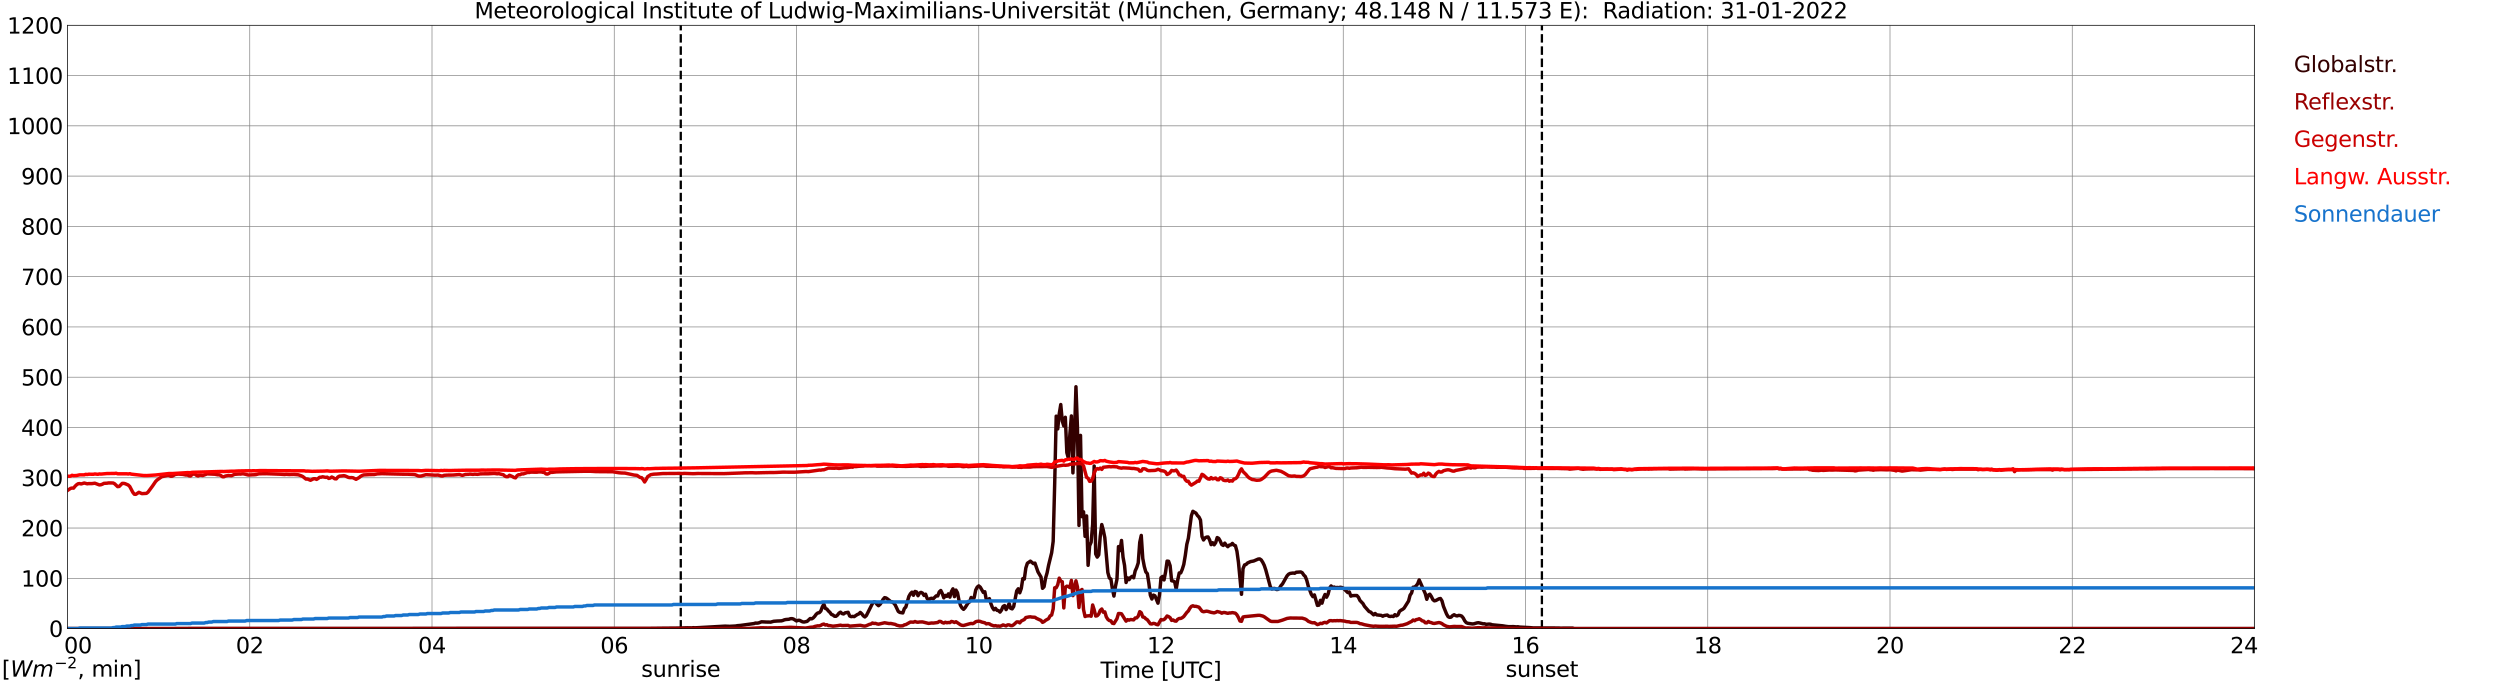 <?xml version="1.0" encoding="utf-8" standalone="no"?>
<!DOCTYPE svg PUBLIC "-//W3C//DTD SVG 1.1//EN"
  "http://www.w3.org/Graphics/SVG/1.1/DTD/svg11.dtd">
<svg xmlns:xlink="http://www.w3.org/1999/xlink" width="1085.4pt" height="296.64pt" viewBox="0 0 1085.4 296.64" xmlns="http://www.w3.org/2000/svg" version="1.1">
 <defs>
  <style type="text/css">*{stroke-linejoin: round; stroke-linecap: butt}</style>
 </defs>
 <g id="figure_1">
  <g id="patch_1">
   <path d="M 0 296.64 
L 1085.4 296.64 
L 1085.4 0 
L 0 0 
z
" style="fill: #ffffff"/>
  </g>
  <g id="axes_1">
   <g id="patch_2">
    <path d="M 29.306 272.909 
L 978.814 272.909 
L 978.814 10.976 
L 29.306 10.976 
z
" style="fill: #ffffff"/>
   </g>
   <g id="patch_3">
    <path d="M 978.814 272.909 
L 978.814 272.909 
L 978.814 10.976 
L 978.814 10.976 
z
" clip-path="url(#pc472331b27)" style="fill: #d3d3d3; opacity: 0.25; stroke: #d3d3d3; stroke-linejoin: miter"/>
   </g>
   <g id="matplotlib.axis_1">
    <g id="xtick_1">
     <g id="line2d_1">
      <path d="M 29.306 272.909 
L 29.306 10.976 
" clip-path="url(#pc472331b27)" style="fill: none; stroke: #808080; stroke-width: 0.3; stroke-linecap: square"/>
     </g>
     <g id="line2d_2"/>
     <g id="text_1">
      <!--    00 -->
      <g transform="translate(18.733 283.627) scale(0.095 -0.095)">
       <defs>
        <path id="DejaVuSans-20" transform="scale(0.016)"/>
        <path id="DejaVuSans-30" d="M 2034 4250 
Q 1547 4250 1301 3770 
Q 1056 3291 1056 2328 
Q 1056 1369 1301 889 
Q 1547 409 2034 409 
Q 2525 409 2770 889 
Q 3016 1369 3016 2328 
Q 3016 3291 2770 3770 
Q 2525 4250 2034 4250 
z
M 2034 4750 
Q 2819 4750 3233 4129 
Q 3647 3509 3647 2328 
Q 3647 1150 3233 529 
Q 2819 -91 2034 -91 
Q 1250 -91 836 529 
Q 422 1150 422 2328 
Q 422 3509 836 4129 
Q 1250 4750 2034 4750 
z
" transform="scale(0.016)"/>
       </defs>
       <use xlink:href="#DejaVuSans-20"/>
       <use xlink:href="#DejaVuSans-20" transform="translate(31.787 0)"/>
       <use xlink:href="#DejaVuSans-20" transform="translate(63.574 0)"/>
       <use xlink:href="#DejaVuSans-30" transform="translate(95.361 0)"/>
       <use xlink:href="#DejaVuSans-30" transform="translate(158.984 0)"/>
      </g>
     </g>
    </g>
    <g id="xtick_2">
     <g id="line2d_3">
      <path d="M 108.431 272.909 
L 108.431 10.976 
" clip-path="url(#pc472331b27)" style="fill: none; stroke: #808080; stroke-width: 0.3; stroke-linecap: square"/>
     </g>
     <g id="line2d_4"/>
     <g id="text_2">
      <!-- 02 -->
      <g transform="translate(102.387 283.627) scale(0.095 -0.095)">
       <defs>
        <path id="DejaVuSans-32" d="M 1228 531 
L 3431 531 
L 3431 0 
L 469 0 
L 469 531 
Q 828 903 1448 1529 
Q 2069 2156 2228 2338 
Q 2531 2678 2651 2914 
Q 2772 3150 2772 3378 
Q 2772 3750 2511 3984 
Q 2250 4219 1831 4219 
Q 1534 4219 1204 4116 
Q 875 4013 500 3803 
L 500 4441 
Q 881 4594 1212 4672 
Q 1544 4750 1819 4750 
Q 2544 4750 2975 4387 
Q 3406 4025 3406 3419 
Q 3406 3131 3298 2873 
Q 3191 2616 2906 2266 
Q 2828 2175 2409 1742 
Q 1991 1309 1228 531 
z
" transform="scale(0.016)"/>
       </defs>
       <use xlink:href="#DejaVuSans-30"/>
       <use xlink:href="#DejaVuSans-32" transform="translate(63.623 0)"/>
      </g>
     </g>
    </g>
    <g id="xtick_3">
     <g id="line2d_5">
      <path d="M 187.557 272.909 
L 187.557 10.976 
" clip-path="url(#pc472331b27)" style="fill: none; stroke: #808080; stroke-width: 0.3; stroke-linecap: square"/>
     </g>
     <g id="line2d_6"/>
     <g id="text_3">
      <!-- 04 -->
      <g transform="translate(181.513 283.627) scale(0.095 -0.095)">
       <defs>
        <path id="DejaVuSans-34" d="M 2419 4116 
L 825 1625 
L 2419 1625 
L 2419 4116 
z
M 2253 4666 
L 3047 4666 
L 3047 1625 
L 3713 1625 
L 3713 1100 
L 3047 1100 
L 3047 0 
L 2419 0 
L 2419 1100 
L 313 1100 
L 313 1709 
L 2253 4666 
z
" transform="scale(0.016)"/>
       </defs>
       <use xlink:href="#DejaVuSans-30"/>
       <use xlink:href="#DejaVuSans-34" transform="translate(63.623 0)"/>
      </g>
     </g>
    </g>
    <g id="xtick_4">
     <g id="line2d_7">
      <path d="M 266.683 272.909 
L 266.683 10.976 
" clip-path="url(#pc472331b27)" style="fill: none; stroke: #808080; stroke-width: 0.3; stroke-linecap: square"/>
     </g>
     <g id="line2d_8"/>
     <g id="text_4">
      <!-- 06 -->
      <g transform="translate(260.638 283.627) scale(0.095 -0.095)">
       <defs>
        <path id="DejaVuSans-36" d="M 2113 2584 
Q 1688 2584 1439 2293 
Q 1191 2003 1191 1497 
Q 1191 994 1439 701 
Q 1688 409 2113 409 
Q 2538 409 2786 701 
Q 3034 994 3034 1497 
Q 3034 2003 2786 2293 
Q 2538 2584 2113 2584 
z
M 3366 4563 
L 3366 3988 
Q 3128 4100 2886 4159 
Q 2644 4219 2406 4219 
Q 1781 4219 1451 3797 
Q 1122 3375 1075 2522 
Q 1259 2794 1537 2939 
Q 1816 3084 2150 3084 
Q 2853 3084 3261 2657 
Q 3669 2231 3669 1497 
Q 3669 778 3244 343 
Q 2819 -91 2113 -91 
Q 1303 -91 875 529 
Q 447 1150 447 2328 
Q 447 3434 972 4092 
Q 1497 4750 2381 4750 
Q 2619 4750 2861 4703 
Q 3103 4656 3366 4563 
z
" transform="scale(0.016)"/>
       </defs>
       <use xlink:href="#DejaVuSans-30"/>
       <use xlink:href="#DejaVuSans-36" transform="translate(63.623 0)"/>
      </g>
     </g>
    </g>
    <g id="xtick_5">
     <g id="line2d_9">
      <path d="M 345.808 272.909 
L 345.808 10.976 
" clip-path="url(#pc472331b27)" style="fill: none; stroke: #808080; stroke-width: 0.3; stroke-linecap: square"/>
     </g>
     <g id="line2d_10"/>
     <g id="text_5">
      <!-- 08 -->
      <g transform="translate(339.764 283.627) scale(0.095 -0.095)">
       <defs>
        <path id="DejaVuSans-38" d="M 2034 2216 
Q 1584 2216 1326 1975 
Q 1069 1734 1069 1313 
Q 1069 891 1326 650 
Q 1584 409 2034 409 
Q 2484 409 2743 651 
Q 3003 894 3003 1313 
Q 3003 1734 2745 1975 
Q 2488 2216 2034 2216 
z
M 1403 2484 
Q 997 2584 770 2862 
Q 544 3141 544 3541 
Q 544 4100 942 4425 
Q 1341 4750 2034 4750 
Q 2731 4750 3128 4425 
Q 3525 4100 3525 3541 
Q 3525 3141 3298 2862 
Q 3072 2584 2669 2484 
Q 3125 2378 3379 2068 
Q 3634 1759 3634 1313 
Q 3634 634 3220 271 
Q 2806 -91 2034 -91 
Q 1263 -91 848 271 
Q 434 634 434 1313 
Q 434 1759 690 2068 
Q 947 2378 1403 2484 
z
M 1172 3481 
Q 1172 3119 1398 2916 
Q 1625 2713 2034 2713 
Q 2441 2713 2670 2916 
Q 2900 3119 2900 3481 
Q 2900 3844 2670 4047 
Q 2441 4250 2034 4250 
Q 1625 4250 1398 4047 
Q 1172 3844 1172 3481 
z
" transform="scale(0.016)"/>
       </defs>
       <use xlink:href="#DejaVuSans-30"/>
       <use xlink:href="#DejaVuSans-38" transform="translate(63.623 0)"/>
      </g>
     </g>
    </g>
    <g id="xtick_6">
     <g id="line2d_11">
      <path d="M 424.934 272.909 
L 424.934 10.976 
" clip-path="url(#pc472331b27)" style="fill: none; stroke: #808080; stroke-width: 0.3; stroke-linecap: square"/>
     </g>
     <g id="line2d_12"/>
     <g id="text_6">
      <!-- 10 -->
      <g transform="translate(418.89 283.627) scale(0.095 -0.095)">
       <defs>
        <path id="DejaVuSans-31" d="M 794 531 
L 1825 531 
L 1825 4091 
L 703 3866 
L 703 4441 
L 1819 4666 
L 2450 4666 
L 2450 531 
L 3481 531 
L 3481 0 
L 794 0 
L 794 531 
z
" transform="scale(0.016)"/>
       </defs>
       <use xlink:href="#DejaVuSans-31"/>
       <use xlink:href="#DejaVuSans-30" transform="translate(63.623 0)"/>
      </g>
     </g>
    </g>
    <g id="xtick_7">
     <g id="line2d_13">
      <path d="M 504.06 272.909 
L 504.06 10.976 
" clip-path="url(#pc472331b27)" style="fill: none; stroke: #808080; stroke-width: 0.3; stroke-linecap: square"/>
     </g>
     <g id="line2d_14"/>
     <g id="text_7">
      <!-- 12 -->
      <g transform="translate(498.015 283.627) scale(0.095 -0.095)">
       <use xlink:href="#DejaVuSans-31"/>
       <use xlink:href="#DejaVuSans-32" transform="translate(63.623 0)"/>
      </g>
     </g>
    </g>
    <g id="xtick_8">
     <g id="line2d_15">
      <path d="M 583.185 272.909 
L 583.185 10.976 
" clip-path="url(#pc472331b27)" style="fill: none; stroke: #808080; stroke-width: 0.3; stroke-linecap: square"/>
     </g>
     <g id="line2d_16"/>
     <g id="text_8">
      <!-- 14 -->
      <g transform="translate(577.141 283.627) scale(0.095 -0.095)">
       <use xlink:href="#DejaVuSans-31"/>
       <use xlink:href="#DejaVuSans-34" transform="translate(63.623 0)"/>
      </g>
     </g>
    </g>
    <g id="xtick_9">
     <g id="line2d_17">
      <path d="M 662.311 272.909 
L 662.311 10.976 
" clip-path="url(#pc472331b27)" style="fill: none; stroke: #808080; stroke-width: 0.3; stroke-linecap: square"/>
     </g>
     <g id="line2d_18"/>
     <g id="text_9">
      <!-- 16 -->
      <g transform="translate(656.267 283.627) scale(0.095 -0.095)">
       <use xlink:href="#DejaVuSans-31"/>
       <use xlink:href="#DejaVuSans-36" transform="translate(63.623 0)"/>
      </g>
     </g>
    </g>
    <g id="xtick_10">
     <g id="line2d_19">
      <path d="M 741.437 272.909 
L 741.437 10.976 
" clip-path="url(#pc472331b27)" style="fill: none; stroke: #808080; stroke-width: 0.3; stroke-linecap: square"/>
     </g>
     <g id="line2d_20"/>
     <g id="text_10">
      <!-- 18 -->
      <g transform="translate(735.392 283.627) scale(0.095 -0.095)">
       <use xlink:href="#DejaVuSans-31"/>
       <use xlink:href="#DejaVuSans-38" transform="translate(63.623 0)"/>
      </g>
     </g>
    </g>
    <g id="xtick_11">
     <g id="line2d_21">
      <path d="M 820.562 272.909 
L 820.562 10.976 
" clip-path="url(#pc472331b27)" style="fill: none; stroke: #808080; stroke-width: 0.3; stroke-linecap: square"/>
     </g>
     <g id="line2d_22"/>
     <g id="text_11">
      <!-- 20 -->
      <g transform="translate(814.518 283.627) scale(0.095 -0.095)">
       <use xlink:href="#DejaVuSans-32"/>
       <use xlink:href="#DejaVuSans-30" transform="translate(63.623 0)"/>
      </g>
     </g>
    </g>
    <g id="xtick_12">
     <g id="line2d_23">
      <path d="M 899.688 272.909 
L 899.688 10.976 
" clip-path="url(#pc472331b27)" style="fill: none; stroke: #808080; stroke-width: 0.3; stroke-linecap: square"/>
     </g>
     <g id="line2d_24"/>
     <g id="text_12">
      <!-- 22 -->
      <g transform="translate(893.644 283.627) scale(0.095 -0.095)">
       <use xlink:href="#DejaVuSans-32"/>
       <use xlink:href="#DejaVuSans-32" transform="translate(63.623 0)"/>
      </g>
     </g>
    </g>
    <g id="xtick_13">
     <g id="line2d_25">
      <path d="M 978.814 272.909 
L 978.814 10.976 
" clip-path="url(#pc472331b27)" style="fill: none; stroke: #808080; stroke-width: 0.3; stroke-linecap: square"/>
     </g>
     <g id="line2d_26"/>
     <g id="text_13">
      <!-- 24    -->
      <g transform="translate(968.241 283.627) scale(0.095 -0.095)">
       <use xlink:href="#DejaVuSans-32"/>
       <use xlink:href="#DejaVuSans-34" transform="translate(63.623 0)"/>
       <use xlink:href="#DejaVuSans-20" transform="translate(127.246 0)"/>
       <use xlink:href="#DejaVuSans-20" transform="translate(159.033 0)"/>
       <use xlink:href="#DejaVuSans-20" transform="translate(190.82 0)"/>
      </g>
     </g>
    </g>
    <g id="text_14">
     <!-- Time [UTC] -->
     <g transform="translate(477.806 294.322) scale(0.095 -0.095)">
      <defs>
       <path id="DejaVuSans-54" d="M -19 4666 
L 3928 4666 
L 3928 4134 
L 2272 4134 
L 2272 0 
L 1638 0 
L 1638 4134 
L -19 4134 
L -19 4666 
z
" transform="scale(0.016)"/>
       <path id="DejaVuSans-69" d="M 603 3500 
L 1178 3500 
L 1178 0 
L 603 0 
L 603 3500 
z
M 603 4863 
L 1178 4863 
L 1178 4134 
L 603 4134 
L 603 4863 
z
" transform="scale(0.016)"/>
       <path id="DejaVuSans-6d" d="M 3328 2828 
Q 3544 3216 3844 3400 
Q 4144 3584 4550 3584 
Q 5097 3584 5394 3201 
Q 5691 2819 5691 2113 
L 5691 0 
L 5113 0 
L 5113 2094 
Q 5113 2597 4934 2840 
Q 4756 3084 4391 3084 
Q 3944 3084 3684 2787 
Q 3425 2491 3425 1978 
L 3425 0 
L 2847 0 
L 2847 2094 
Q 2847 2600 2669 2842 
Q 2491 3084 2119 3084 
Q 1678 3084 1418 2786 
Q 1159 2488 1159 1978 
L 1159 0 
L 581 0 
L 581 3500 
L 1159 3500 
L 1159 2956 
Q 1356 3278 1631 3431 
Q 1906 3584 2284 3584 
Q 2666 3584 2933 3390 
Q 3200 3197 3328 2828 
z
" transform="scale(0.016)"/>
       <path id="DejaVuSans-65" d="M 3597 1894 
L 3597 1613 
L 953 1613 
Q 991 1019 1311 708 
Q 1631 397 2203 397 
Q 2534 397 2845 478 
Q 3156 559 3463 722 
L 3463 178 
Q 3153 47 2828 -22 
Q 2503 -91 2169 -91 
Q 1331 -91 842 396 
Q 353 884 353 1716 
Q 353 2575 817 3079 
Q 1281 3584 2069 3584 
Q 2775 3584 3186 3129 
Q 3597 2675 3597 1894 
z
M 3022 2063 
Q 3016 2534 2758 2815 
Q 2500 3097 2075 3097 
Q 1594 3097 1305 2825 
Q 1016 2553 972 2059 
L 3022 2063 
z
" transform="scale(0.016)"/>
       <path id="DejaVuSans-5b" d="M 550 4863 
L 1875 4863 
L 1875 4416 
L 1125 4416 
L 1125 -397 
L 1875 -397 
L 1875 -844 
L 550 -844 
L 550 4863 
z
" transform="scale(0.016)"/>
       <path id="DejaVuSans-55" d="M 556 4666 
L 1191 4666 
L 1191 1831 
Q 1191 1081 1462 751 
Q 1734 422 2344 422 
Q 2950 422 3222 751 
Q 3494 1081 3494 1831 
L 3494 4666 
L 4128 4666 
L 4128 1753 
Q 4128 841 3676 375 
Q 3225 -91 2344 -91 
Q 1459 -91 1007 375 
Q 556 841 556 1753 
L 556 4666 
z
" transform="scale(0.016)"/>
       <path id="DejaVuSans-43" d="M 4122 4306 
L 4122 3641 
Q 3803 3938 3442 4084 
Q 3081 4231 2675 4231 
Q 1875 4231 1450 3742 
Q 1025 3253 1025 2328 
Q 1025 1406 1450 917 
Q 1875 428 2675 428 
Q 3081 428 3442 575 
Q 3803 722 4122 1019 
L 4122 359 
Q 3791 134 3420 21 
Q 3050 -91 2638 -91 
Q 1578 -91 968 557 
Q 359 1206 359 2328 
Q 359 3453 968 4101 
Q 1578 4750 2638 4750 
Q 3056 4750 3426 4639 
Q 3797 4528 4122 4306 
z
" transform="scale(0.016)"/>
       <path id="DejaVuSans-5d" d="M 1947 4863 
L 1947 -844 
L 622 -844 
L 622 -397 
L 1369 -397 
L 1369 4416 
L 622 4416 
L 622 4863 
L 1947 4863 
z
" transform="scale(0.016)"/>
      </defs>
      <use xlink:href="#DejaVuSans-54"/>
      <use xlink:href="#DejaVuSans-69" transform="translate(57.959 0)"/>
      <use xlink:href="#DejaVuSans-6d" transform="translate(85.742 0)"/>
      <use xlink:href="#DejaVuSans-65" transform="translate(183.154 0)"/>
      <use xlink:href="#DejaVuSans-20" transform="translate(244.678 0)"/>
      <use xlink:href="#DejaVuSans-5b" transform="translate(276.465 0)"/>
      <use xlink:href="#DejaVuSans-55" transform="translate(315.479 0)"/>
      <use xlink:href="#DejaVuSans-54" transform="translate(388.672 0)"/>
      <use xlink:href="#DejaVuSans-43" transform="translate(443.881 0)"/>
      <use xlink:href="#DejaVuSans-5d" transform="translate(513.705 0)"/>
     </g>
    </g>
   </g>
   <g id="matplotlib.axis_2">
    <g id="ytick_1">
     <g id="line2d_27">
      <path d="M 29.306 272.909 
L 978.814 272.909 
" clip-path="url(#pc472331b27)" style="fill: none; stroke: #808080; stroke-width: 0.3; stroke-linecap: square"/>
     </g>
     <g id="line2d_28"/>
     <g id="text_15">
      <!-- 0 -->
      <g transform="translate(21.261 276.518) scale(0.095 -0.095)">
       <use xlink:href="#DejaVuSans-30"/>
      </g>
     </g>
    </g>
    <g id="ytick_2">
     <g id="line2d_29">
      <path d="M 29.306 251.081 
L 978.814 251.081 
" clip-path="url(#pc472331b27)" style="fill: none; stroke: #808080; stroke-width: 0.3; stroke-linecap: square"/>
     </g>
     <g id="line2d_30"/>
     <g id="text_16">
      <!-- 100 -->
      <g transform="translate(9.173 254.69) scale(0.095 -0.095)">
       <use xlink:href="#DejaVuSans-31"/>
       <use xlink:href="#DejaVuSans-30" transform="translate(63.623 0)"/>
       <use xlink:href="#DejaVuSans-30" transform="translate(127.246 0)"/>
      </g>
     </g>
    </g>
    <g id="ytick_3">
     <g id="line2d_31">
      <path d="M 29.306 229.253 
L 978.814 229.253 
" clip-path="url(#pc472331b27)" style="fill: none; stroke: #808080; stroke-width: 0.3; stroke-linecap: square"/>
     </g>
     <g id="line2d_32"/>
     <g id="text_17">
      <!-- 200 -->
      <g transform="translate(9.173 232.863) scale(0.095 -0.095)">
       <use xlink:href="#DejaVuSans-32"/>
       <use xlink:href="#DejaVuSans-30" transform="translate(63.623 0)"/>
       <use xlink:href="#DejaVuSans-30" transform="translate(127.246 0)"/>
      </g>
     </g>
    </g>
    <g id="ytick_4">
     <g id="line2d_33">
      <path d="M 29.306 207.426 
L 978.814 207.426 
" clip-path="url(#pc472331b27)" style="fill: none; stroke: #808080; stroke-width: 0.3; stroke-linecap: square"/>
     </g>
     <g id="line2d_34"/>
     <g id="text_18">
      <!-- 300 -->
      <g transform="translate(9.173 211.035) scale(0.095 -0.095)">
       <defs>
        <path id="DejaVuSans-33" d="M 2597 2516 
Q 3050 2419 3304 2112 
Q 3559 1806 3559 1356 
Q 3559 666 3084 287 
Q 2609 -91 1734 -91 
Q 1441 -91 1130 -33 
Q 819 25 488 141 
L 488 750 
Q 750 597 1062 519 
Q 1375 441 1716 441 
Q 2309 441 2620 675 
Q 2931 909 2931 1356 
Q 2931 1769 2642 2001 
Q 2353 2234 1838 2234 
L 1294 2234 
L 1294 2753 
L 1863 2753 
Q 2328 2753 2575 2939 
Q 2822 3125 2822 3475 
Q 2822 3834 2567 4026 
Q 2313 4219 1838 4219 
Q 1578 4219 1281 4162 
Q 984 4106 628 3988 
L 628 4550 
Q 988 4650 1302 4700 
Q 1616 4750 1894 4750 
Q 2613 4750 3031 4423 
Q 3450 4097 3450 3541 
Q 3450 3153 3228 2886 
Q 3006 2619 2597 2516 
z
" transform="scale(0.016)"/>
       </defs>
       <use xlink:href="#DejaVuSans-33"/>
       <use xlink:href="#DejaVuSans-30" transform="translate(63.623 0)"/>
       <use xlink:href="#DejaVuSans-30" transform="translate(127.246 0)"/>
      </g>
     </g>
    </g>
    <g id="ytick_5">
     <g id="line2d_35">
      <path d="M 29.306 185.598 
L 978.814 185.598 
" clip-path="url(#pc472331b27)" style="fill: none; stroke: #808080; stroke-width: 0.3; stroke-linecap: square"/>
     </g>
     <g id="line2d_36"/>
     <g id="text_19">
      <!-- 400 -->
      <g transform="translate(9.173 189.207) scale(0.095 -0.095)">
       <use xlink:href="#DejaVuSans-34"/>
       <use xlink:href="#DejaVuSans-30" transform="translate(63.623 0)"/>
       <use xlink:href="#DejaVuSans-30" transform="translate(127.246 0)"/>
      </g>
     </g>
    </g>
    <g id="ytick_6">
     <g id="line2d_37">
      <path d="M 29.306 163.77 
L 978.814 163.77 
" clip-path="url(#pc472331b27)" style="fill: none; stroke: #808080; stroke-width: 0.3; stroke-linecap: square"/>
     </g>
     <g id="line2d_38"/>
     <g id="text_20">
      <!-- 500 -->
      <g transform="translate(9.173 167.379) scale(0.095 -0.095)">
       <defs>
        <path id="DejaVuSans-35" d="M 691 4666 
L 3169 4666 
L 3169 4134 
L 1269 4134 
L 1269 2991 
Q 1406 3038 1543 3061 
Q 1681 3084 1819 3084 
Q 2600 3084 3056 2656 
Q 3513 2228 3513 1497 
Q 3513 744 3044 326 
Q 2575 -91 1722 -91 
Q 1428 -91 1123 -41 
Q 819 9 494 109 
L 494 744 
Q 775 591 1075 516 
Q 1375 441 1709 441 
Q 2250 441 2565 725 
Q 2881 1009 2881 1497 
Q 2881 1984 2565 2268 
Q 2250 2553 1709 2553 
Q 1456 2553 1204 2497 
Q 953 2441 691 2322 
L 691 4666 
z
" transform="scale(0.016)"/>
       </defs>
       <use xlink:href="#DejaVuSans-35"/>
       <use xlink:href="#DejaVuSans-30" transform="translate(63.623 0)"/>
       <use xlink:href="#DejaVuSans-30" transform="translate(127.246 0)"/>
      </g>
     </g>
    </g>
    <g id="ytick_7">
     <g id="line2d_39">
      <path d="M 29.306 141.942 
L 978.814 141.942 
" clip-path="url(#pc472331b27)" style="fill: none; stroke: #808080; stroke-width: 0.3; stroke-linecap: square"/>
     </g>
     <g id="line2d_40"/>
     <g id="text_21">
      <!-- 600 -->
      <g transform="translate(9.173 145.551) scale(0.095 -0.095)">
       <use xlink:href="#DejaVuSans-36"/>
       <use xlink:href="#DejaVuSans-30" transform="translate(63.623 0)"/>
       <use xlink:href="#DejaVuSans-30" transform="translate(127.246 0)"/>
      </g>
     </g>
    </g>
    <g id="ytick_8">
     <g id="line2d_41">
      <path d="M 29.306 120.114 
L 978.814 120.114 
" clip-path="url(#pc472331b27)" style="fill: none; stroke: #808080; stroke-width: 0.3; stroke-linecap: square"/>
     </g>
     <g id="line2d_42"/>
     <g id="text_22">
      <!-- 700 -->
      <g transform="translate(9.173 123.724) scale(0.095 -0.095)">
       <defs>
        <path id="DejaVuSans-37" d="M 525 4666 
L 3525 4666 
L 3525 4397 
L 1831 0 
L 1172 0 
L 2766 4134 
L 525 4134 
L 525 4666 
z
" transform="scale(0.016)"/>
       </defs>
       <use xlink:href="#DejaVuSans-37"/>
       <use xlink:href="#DejaVuSans-30" transform="translate(63.623 0)"/>
       <use xlink:href="#DejaVuSans-30" transform="translate(127.246 0)"/>
      </g>
     </g>
    </g>
    <g id="ytick_9">
     <g id="line2d_43">
      <path d="M 29.306 98.287 
L 978.814 98.287 
" clip-path="url(#pc472331b27)" style="fill: none; stroke: #808080; stroke-width: 0.3; stroke-linecap: square"/>
     </g>
     <g id="line2d_44"/>
     <g id="text_23">
      <!-- 800 -->
      <g transform="translate(9.173 101.896) scale(0.095 -0.095)">
       <use xlink:href="#DejaVuSans-38"/>
       <use xlink:href="#DejaVuSans-30" transform="translate(63.623 0)"/>
       <use xlink:href="#DejaVuSans-30" transform="translate(127.246 0)"/>
      </g>
     </g>
    </g>
    <g id="ytick_10">
     <g id="line2d_45">
      <path d="M 29.306 76.459 
L 978.814 76.459 
" clip-path="url(#pc472331b27)" style="fill: none; stroke: #808080; stroke-width: 0.3; stroke-linecap: square"/>
     </g>
     <g id="line2d_46"/>
     <g id="text_24">
      <!-- 900 -->
      <g transform="translate(9.173 80.068) scale(0.095 -0.095)">
       <defs>
        <path id="DejaVuSans-39" d="M 703 97 
L 703 672 
Q 941 559 1184 500 
Q 1428 441 1663 441 
Q 2288 441 2617 861 
Q 2947 1281 2994 2138 
Q 2813 1869 2534 1725 
Q 2256 1581 1919 1581 
Q 1219 1581 811 2004 
Q 403 2428 403 3163 
Q 403 3881 828 4315 
Q 1253 4750 1959 4750 
Q 2769 4750 3195 4129 
Q 3622 3509 3622 2328 
Q 3622 1225 3098 567 
Q 2575 -91 1691 -91 
Q 1453 -91 1209 -44 
Q 966 3 703 97 
z
M 1959 2075 
Q 2384 2075 2632 2365 
Q 2881 2656 2881 3163 
Q 2881 3666 2632 3958 
Q 2384 4250 1959 4250 
Q 1534 4250 1286 3958 
Q 1038 3666 1038 3163 
Q 1038 2656 1286 2365 
Q 1534 2075 1959 2075 
z
" transform="scale(0.016)"/>
       </defs>
       <use xlink:href="#DejaVuSans-39"/>
       <use xlink:href="#DejaVuSans-30" transform="translate(63.623 0)"/>
       <use xlink:href="#DejaVuSans-30" transform="translate(127.246 0)"/>
      </g>
     </g>
    </g>
    <g id="ytick_11">
     <g id="line2d_47">
      <path d="M 29.306 54.631 
L 978.814 54.631 
" clip-path="url(#pc472331b27)" style="fill: none; stroke: #808080; stroke-width: 0.3; stroke-linecap: square"/>
     </g>
     <g id="line2d_48"/>
     <g id="text_25">
      <!-- 1000 -->
      <g transform="translate(3.128 58.24) scale(0.095 -0.095)">
       <use xlink:href="#DejaVuSans-31"/>
       <use xlink:href="#DejaVuSans-30" transform="translate(63.623 0)"/>
       <use xlink:href="#DejaVuSans-30" transform="translate(127.246 0)"/>
       <use xlink:href="#DejaVuSans-30" transform="translate(190.869 0)"/>
      </g>
     </g>
    </g>
    <g id="ytick_12">
     <g id="line2d_49">
      <path d="M 29.306 32.803 
L 978.814 32.803 
" clip-path="url(#pc472331b27)" style="fill: none; stroke: #808080; stroke-width: 0.3; stroke-linecap: square"/>
     </g>
     <g id="line2d_50"/>
     <g id="text_26">
      <!-- 1100 -->
      <g transform="translate(3.128 36.413) scale(0.095 -0.095)">
       <use xlink:href="#DejaVuSans-31"/>
       <use xlink:href="#DejaVuSans-31" transform="translate(63.623 0)"/>
       <use xlink:href="#DejaVuSans-30" transform="translate(127.246 0)"/>
       <use xlink:href="#DejaVuSans-30" transform="translate(190.869 0)"/>
      </g>
     </g>
    </g>
    <g id="ytick_13">
     <g id="line2d_51">
      <path d="M 29.306 10.976 
L 978.814 10.976 
" clip-path="url(#pc472331b27)" style="fill: none; stroke: #808080; stroke-width: 0.3; stroke-linecap: square"/>
     </g>
     <g id="line2d_52"/>
     <g id="text_27">
      <!-- 1200 -->
      <g transform="translate(3.128 14.585) scale(0.095 -0.095)">
       <use xlink:href="#DejaVuSans-31"/>
       <use xlink:href="#DejaVuSans-32" transform="translate(63.623 0)"/>
       <use xlink:href="#DejaVuSans-30" transform="translate(127.246 0)"/>
       <use xlink:href="#DejaVuSans-30" transform="translate(190.869 0)"/>
      </g>
     </g>
    </g>
   </g>
   <g id="line2d_53">
    <path d="M 295.564 272.909 
L 295.564 10.976 
" clip-path="url(#pc472331b27)" style="fill: none; stroke-dasharray: 3.7,1.6; stroke-dashoffset: 0; stroke: #000000"/>
   </g>
   <g id="line2d_54">
    <path d="M 669.432 272.909 
L 669.432 10.976 
" clip-path="url(#pc472331b27)" style="fill: none; stroke-dasharray: 3.7,1.6; stroke-dashoffset: 0; stroke: #000000"/>
   </g>
   <g id="line2d_55">
    <path d="M 29.306 272.909 
L 283.827 272.837 
L 285.805 272.795 
L 294.377 272.715 
L 298.333 272.573 
L 300.311 272.614 
L 300.971 272.512 
L 301.63 272.573 
L 302.949 272.512 
L 314.818 271.844 
L 316.796 271.924 
L 319.433 271.782 
L 320.093 271.641 
L 321.411 271.54 
L 327.346 270.728 
L 328.005 270.506 
L 328.665 270.547 
L 329.324 270.464 
L 330.643 269.958 
L 332.621 270.06 
L 334.599 270.1 
L 335.918 269.735 
L 337.236 269.635 
L 338.555 269.574 
L 339.215 269.554 
L 339.874 269.39 
L 340.533 269.106 
L 341.193 268.965 
L 342.512 268.864 
L 343.171 268.62 
L 343.83 268.58 
L 344.49 268.762 
L 345.808 269.593 
L 346.468 269.329 
L 347.127 269.329 
L 348.446 269.98 
L 349.105 270.06 
L 350.424 269.777 
L 351.743 268.539 
L 352.402 268.681 
L 353.062 268.277 
L 353.721 267.568 
L 354.38 266.655 
L 355.04 266.127 
L 355.699 266.007 
L 356.359 265.297 
L 357.018 263.514 
L 357.677 262.276 
L 358.337 264.141 
L 358.996 264.424 
L 359.655 265.256 
L 360.315 265.865 
L 360.974 266.756 
L 361.634 267 
L 362.293 267.546 
L 362.952 267.568 
L 363.612 267.039 
L 364.271 266.188 
L 364.93 265.784 
L 365.59 266.391 
L 366.249 266.553 
L 366.909 266.068 
L 368.227 265.843 
L 368.887 267.426 
L 369.546 267.729 
L 370.206 267.607 
L 370.865 267.709 
L 372.184 266.817 
L 372.843 266.553 
L 373.502 265.885 
L 374.162 266.494 
L 374.821 267.365 
L 375.481 267.851 
L 376.14 267.242 
L 378.777 262.015 
L 379.437 261.344 
L 380.096 261.486 
L 380.756 262.399 
L 381.415 262.966 
L 382.074 262.399 
L 382.734 261.467 
L 383.393 260.229 
L 384.053 259.48 
L 384.712 259.622 
L 385.371 260.087 
L 386.69 261.163 
L 387.349 261.344 
L 388.009 261.812 
L 388.668 262.641 
L 389.987 265.439 
L 390.646 265.885 
L 391.965 266.107 
L 392.624 264.243 
L 393.284 263.514 
L 394.603 258.932 
L 395.262 257.778 
L 395.921 257.11 
L 396.581 258.446 
L 397.24 256.785 
L 397.899 256.988 
L 398.559 258.629 
L 399.218 257.494 
L 399.878 257.191 
L 400.537 257.514 
L 401.196 258.529 
L 401.856 257.981 
L 402.515 259.825 
L 403.175 260.596 
L 403.834 259.886 
L 404.493 259.723 
L 405.153 259.987 
L 406.471 258.69 
L 407.131 258.729 
L 407.79 256.988 
L 408.45 256.379 
L 409.109 257.717 
L 409.768 259.561 
L 410.428 258.507 
L 411.087 258.913 
L 411.746 257.839 
L 412.406 259.236 
L 413.065 256.865 
L 413.725 255.65 
L 414.384 259.035 
L 415.043 256.197 
L 415.703 257.352 
L 416.362 260.716 
L 417.022 262.885 
L 417.681 263.959 
L 418.34 264.547 
L 419 263.837 
L 420.318 261.75 
L 420.978 261.305 
L 421.637 259.4 
L 422.297 260.432 
L 422.956 259.461 
L 423.615 256.176 
L 424.275 254.899 
L 424.934 254.373 
L 425.593 254.921 
L 426.912 257.21 
L 427.572 256.907 
L 428.231 260.493 
L 428.89 260.535 
L 429.55 259.906 
L 430.209 262.074 
L 430.869 263.776 
L 431.528 264.73 
L 432.187 264.121 
L 432.847 264.972 
L 433.506 265.114 
L 434.165 265.743 
L 434.825 264.85 
L 435.484 263.291 
L 436.144 262.925 
L 436.803 264.669 
L 437.462 263.553 
L 438.122 262.015 
L 438.781 264.101 
L 439.44 264.344 
L 440.1 263.331 
L 441.419 256.542 
L 442.078 255.63 
L 442.737 257.372 
L 443.397 255.488 
L 444.056 251.212 
L 444.716 251.413 
L 445.375 246.611 
L 446.034 244.544 
L 447.353 243.631 
L 448.672 244.705 
L 449.331 244.483 
L 450.65 248.294 
L 451.969 250.542 
L 452.628 255.427 
L 453.287 254.759 
L 453.947 250.987 
L 454.606 248.678 
L 455.266 245.375 
L 456.584 239.984 
L 457.244 235.038 
L 457.903 210.008 
L 458.563 180.682 
L 459.222 186.213 
L 459.881 179.667 
L 460.541 175.636 
L 461.2 182.83 
L 461.859 184.936 
L 462.519 181.167 
L 463.178 196.509 
L 463.838 198.941 
L 464.497 188.464 
L 465.156 180.58 
L 465.816 205.306 
L 466.475 189.215 
L 467.134 167.913 
L 467.794 185.768 
L 468.453 228.127 
L 469.113 189.031 
L 469.772 224.316 
L 470.431 222.209 
L 471.091 232.87 
L 471.75 223.993 
L 472.409 245.434 
L 473.069 236.943 
L 473.728 235.402 
L 474.388 227.621 
L 475.047 202.327 
L 475.706 240.51 
L 476.366 241.868 
L 477.025 240.935 
L 477.685 232.809 
L 478.344 227.743 
L 479.003 230.153 
L 479.663 233.396 
L 480.981 248.577 
L 481.641 250.948 
L 482.3 251.393 
L 482.96 255.73 
L 483.619 258.791 
L 484.278 254.656 
L 484.938 251.496 
L 485.597 237.308 
L 486.256 239.052 
L 486.916 234.653 
L 487.575 241.909 
L 488.235 245.495 
L 488.894 252.893 
L 489.553 250.887 
L 490.213 251.657 
L 490.872 250.684 
L 491.532 250.238 
L 492.191 250.867 
L 492.85 247.868 
L 493.51 246.427 
L 494.169 244.421 
L 494.828 235.463 
L 495.488 232.464 
L 496.147 242.455 
L 496.807 245.943 
L 497.466 248.313 
L 498.125 249.042 
L 498.785 253.257 
L 499.444 258.426 
L 500.103 260.068 
L 500.763 258.365 
L 501.422 258.671 
L 502.741 261.873 
L 503.4 258.326 
L 504.06 250.826 
L 504.719 250.28 
L 505.379 251.78 
L 506.038 248.394 
L 506.697 243.612 
L 507.357 243.692 
L 508.016 245.598 
L 508.675 252.144 
L 509.335 252.264 
L 509.994 252.631 
L 510.654 255.811 
L 511.313 251.819 
L 511.972 248.759 
L 512.632 248.719 
L 513.291 247.178 
L 513.95 245.05 
L 514.61 241.138 
L 515.269 236.334 
L 515.929 233.721 
L 517.247 223.89 
L 517.907 221.987 
L 519.226 222.777 
L 519.885 223.809 
L 520.544 224.48 
L 521.204 225.796 
L 521.863 232.931 
L 522.522 234.431 
L 523.182 233.538 
L 523.841 233.193 
L 524.501 233.132 
L 525.16 234.409 
L 525.819 236.456 
L 526.479 235.625 
L 527.138 236.537 
L 527.797 235.586 
L 528.457 233.396 
L 529.116 233.741 
L 529.776 234.876 
L 530.435 236.417 
L 531.094 236.801 
L 531.754 235.808 
L 532.413 236.721 
L 533.073 237.349 
L 533.732 236.659 
L 534.391 236.579 
L 535.051 235.93 
L 535.71 236.679 
L 536.369 236.924 
L 537.029 239.336 
L 537.688 244.157 
L 539.007 258.02 
L 539.666 246.914 
L 540.326 245.273 
L 540.985 245.07 
L 541.644 244.421 
L 542.963 243.815 
L 544.282 243.57 
L 546.26 242.719 
L 546.919 242.658 
L 547.579 243.105 
L 548.238 244.138 
L 548.898 245.476 
L 549.557 247.442 
L 551.535 254.798 
L 552.195 255.691 
L 552.854 255.508 
L 553.513 255.488 
L 554.173 255.953 
L 554.832 255.914 
L 555.491 255.346 
L 556.151 254.25 
L 556.81 253.521 
L 558.788 250.016 
L 559.448 249.306 
L 560.107 248.962 
L 561.426 248.778 
L 562.085 248.9 
L 562.745 248.455 
L 564.723 248.313 
L 565.382 248.658 
L 566.042 249.651 
L 566.701 250.3 
L 567.36 252.002 
L 568.02 254.576 
L 569.338 258.062 
L 569.998 259.035 
L 570.657 258.284 
L 571.976 262.844 
L 572.635 262.724 
L 573.295 260.635 
L 573.954 261.873 
L 574.613 259.603 
L 575.273 258.103 
L 575.932 259.277 
L 576.592 257.981 
L 577.251 255.324 
L 577.91 254.392 
L 578.57 255.102 
L 579.229 254.859 
L 579.889 255.163 
L 580.548 255.041 
L 581.207 255.143 
L 581.867 254.96 
L 582.526 255.062 
L 583.185 255.346 
L 585.164 257.271 
L 585.823 257.007 
L 586.482 258.812 
L 587.142 258.588 
L 588.46 258.548 
L 589.12 258.568 
L 589.779 259.319 
L 590.439 260.696 
L 591.757 262.074 
L 592.417 263.25 
L 594.395 265.5 
L 595.054 265.723 
L 596.373 266.939 
L 597.032 266.352 
L 597.692 266.959 
L 599.011 267.1 
L 599.67 267.162 
L 600.329 267.546 
L 600.989 267.223 
L 602.307 267.02 
L 602.967 267.546 
L 603.626 267.648 
L 604.286 267.526 
L 604.945 267.668 
L 605.604 266.858 
L 606.264 267.365 
L 606.923 266.978 
L 607.582 265.459 
L 608.242 264.933 
L 608.901 264.588 
L 609.561 264.082 
L 611.539 260.938 
L 612.198 258.426 
L 612.858 257.433 
L 613.517 254.94 
L 614.176 254.899 
L 614.836 254.333 
L 615.495 253.46 
L 616.154 251.78 
L 618.792 257.717 
L 619.451 260.19 
L 620.111 258.387 
L 620.77 257.981 
L 621.429 258.974 
L 622.089 260.332 
L 622.748 260.858 
L 623.408 260.716 
L 624.726 259.987 
L 625.386 259.845 
L 626.045 260.858 
L 626.705 263.27 
L 628.023 266.533 
L 628.683 267.709 
L 629.342 268.052 
L 630.001 267.932 
L 630.661 267.262 
L 631.32 266.897 
L 631.98 267.262 
L 632.639 267.426 
L 633.298 267.162 
L 633.958 267.242 
L 634.617 267.487 
L 635.276 268.297 
L 635.936 269.554 
L 636.595 270.344 
L 637.255 270.606 
L 639.233 270.89 
L 639.892 270.831 
L 641.211 270.444 
L 641.87 270.344 
L 643.189 270.647 
L 643.848 270.831 
L 644.508 270.809 
L 645.167 271.053 
L 646.486 270.951 
L 647.145 271.012 
L 647.805 271.256 
L 652.42 271.702 
L 653.739 271.924 
L 655.058 272.086 
L 657.036 272.047 
L 658.355 272.167 
L 659.014 272.108 
L 659.674 272.247 
L 664.289 272.492 
L 665.608 272.614 
L 676.817 272.673 
L 677.477 272.734 
L 678.796 272.715 
L 682.752 272.695 
L 683.411 272.909 
L 978.154 272.909 
L 978.154 272.909 
" clip-path="url(#pc472331b27)" style="fill: none; stroke: #330000; stroke-width: 1.5; stroke-linecap: square"/>
   </g>
   <g id="line2d_56">
    <path d="M 29.306 272.909 
L 322.73 272.835 
L 323.39 272.793 
L 324.049 272.876 
L 330.643 272.551 
L 333.28 272.612 
L 339.215 272.531 
L 343.171 272.348 
L 349.765 272.673 
L 351.083 272.47 
L 351.743 272.348 
L 353.062 272.247 
L 353.721 271.983 
L 355.04 271.7 
L 355.699 271.741 
L 356.359 271.497 
L 357.018 271.112 
L 357.677 270.949 
L 358.337 271.355 
L 358.996 271.232 
L 359.655 271.619 
L 360.315 271.619 
L 361.634 271.861 
L 363.612 271.638 
L 364.93 271.416 
L 365.59 271.599 
L 368.227 271.516 
L 368.887 271.841 
L 373.502 271.477 
L 374.821 271.761 
L 375.481 271.822 
L 376.14 271.658 
L 377.459 271.071 
L 378.118 270.929 
L 378.777 270.484 
L 379.437 270.687 
L 380.096 270.626 
L 380.756 270.868 
L 381.415 270.99 
L 384.053 270.381 
L 386.031 270.726 
L 386.69 270.665 
L 388.668 271.091 
L 389.328 271.435 
L 390.646 271.761 
L 391.965 271.7 
L 392.624 271.294 
L 393.284 271.173 
L 395.262 270.058 
L 396.581 270.139 
L 397.24 269.835 
L 397.899 270.078 
L 398.559 270.159 
L 399.218 270.038 
L 400.537 270.017 
L 403.175 270.665 
L 404.493 270.464 
L 405.153 270.523 
L 407.131 270.261 
L 407.79 269.774 
L 408.45 269.816 
L 409.109 270.3 
L 409.768 270.503 
L 410.428 270.159 
L 411.087 270.381 
L 411.746 270.261 
L 412.406 270.322 
L 413.065 269.816 
L 413.725 269.956 
L 414.384 270.261 
L 415.043 269.936 
L 417.022 271.274 
L 417.681 271.497 
L 418.34 271.558 
L 420.978 270.807 
L 421.637 270.665 
L 422.297 270.787 
L 422.956 270.464 
L 423.615 269.936 
L 424.275 269.755 
L 424.934 269.694 
L 425.593 269.794 
L 426.253 270.078 
L 427.572 270.381 
L 428.231 270.868 
L 428.89 270.726 
L 429.55 270.848 
L 430.209 271.274 
L 431.528 271.741 
L 432.187 271.619 
L 432.847 271.822 
L 433.506 271.78 
L 434.165 271.883 
L 434.825 271.658 
L 435.484 271.315 
L 436.803 271.741 
L 437.462 271.294 
L 438.122 271.294 
L 438.781 271.599 
L 439.44 271.638 
L 440.1 271.232 
L 441.419 270.017 
L 442.078 269.997 
L 442.737 270.423 
L 443.397 269.613 
L 444.716 268.965 
L 445.375 268.113 
L 446.694 267.849 
L 447.353 267.788 
L 448.012 267.93 
L 449.331 267.991 
L 449.991 268.456 
L 451.969 269.368 
L 452.628 270.2 
L 453.287 269.875 
L 453.947 269.329 
L 455.266 268.578 
L 455.925 267.382 
L 456.584 267.017 
L 457.244 264.363 
L 457.903 255.202 
L 458.563 255.182 
L 459.222 253.864 
L 459.881 251.007 
L 460.541 252.284 
L 461.2 252.568 
L 461.859 263.938 
L 462.519 254.999 
L 463.178 254.493 
L 463.838 254.654 
L 464.497 255.102 
L 465.156 252 
L 465.816 258.607 
L 466.475 255.019 
L 467.134 252.162 
L 467.794 254.899 
L 468.453 263.754 
L 469.113 256.438 
L 469.772 255.931 
L 470.431 264.686 
L 471.091 267.666 
L 471.75 267.423 
L 473.069 267.321 
L 473.728 267.546 
L 474.388 262.661 
L 475.047 264.728 
L 475.706 267.463 
L 476.366 267.343 
L 477.025 266.611 
L 477.685 264.992 
L 478.344 264.403 
L 479.003 265.802 
L 479.663 265.66 
L 480.322 267.849 
L 480.981 268.903 
L 481.641 269.429 
L 482.3 269.552 
L 482.96 270.584 
L 483.619 270.726 
L 484.938 268.598 
L 485.597 266.369 
L 486.256 266.369 
L 486.916 266.491 
L 488.235 268.639 
L 488.894 269.674 
L 489.553 269.023 
L 490.213 269.248 
L 490.872 268.965 
L 492.191 269.126 
L 492.85 268.314 
L 493.51 268.255 
L 494.169 267.524 
L 494.828 265.559 
L 495.488 266.024 
L 496.147 267.869 
L 496.807 267.991 
L 497.466 268.659 
L 498.125 269.065 
L 499.444 270.829 
L 500.103 270.909 
L 500.763 270.626 
L 501.422 270.767 
L 502.082 271.112 
L 502.741 271.254 
L 504.06 268.984 
L 504.719 269.165 
L 505.379 268.984 
L 506.038 268.356 
L 506.697 267.443 
L 507.357 267.707 
L 508.016 268.172 
L 508.675 269.349 
L 509.335 269.165 
L 509.994 269.613 
L 510.654 269.674 
L 511.313 268.862 
L 511.972 268.517 
L 512.632 268.497 
L 513.291 268.172 
L 513.95 267.666 
L 515.269 265.902 
L 515.929 265.254 
L 516.588 264.079 
L 517.247 263.267 
L 517.907 263.006 
L 518.566 263.248 
L 519.226 263.228 
L 520.544 263.612 
L 521.863 265.356 
L 522.522 265.599 
L 523.841 265.337 
L 524.501 265.457 
L 525.819 265.863 
L 527.138 266.085 
L 527.797 265.863 
L 528.457 265.498 
L 529.776 265.821 
L 530.435 266.227 
L 531.094 265.944 
L 531.754 265.944 
L 533.073 266.288 
L 533.732 266.105 
L 534.391 266.105 
L 535.051 265.963 
L 536.369 266.227 
L 537.029 266.937 
L 537.688 268.113 
L 538.348 269.613 
L 539.007 269.755 
L 539.666 267.888 
L 540.326 267.727 
L 541.644 267.605 
L 546.26 267.14 
L 546.919 267.14 
L 548.238 267.463 
L 548.898 267.788 
L 551.535 269.674 
L 552.195 269.816 
L 554.832 269.816 
L 556.81 269.226 
L 558.788 268.497 
L 560.107 268.314 
L 565.382 268.375 
L 566.701 268.781 
L 567.36 269.187 
L 568.02 269.755 
L 569.338 270.281 
L 569.998 270.423 
L 570.657 270.322 
L 571.976 271.173 
L 572.635 270.97 
L 573.295 270.606 
L 573.954 270.748 
L 574.613 270.361 
L 575.273 270.2 
L 575.932 270.442 
L 577.251 269.471 
L 577.91 269.449 
L 578.57 269.552 
L 579.229 269.471 
L 579.889 269.51 
L 580.548 269.429 
L 581.207 269.491 
L 581.867 269.429 
L 583.845 269.674 
L 584.504 269.875 
L 585.823 269.997 
L 586.482 270.239 
L 588.46 270.22 
L 589.12 270.239 
L 589.779 270.423 
L 590.439 270.767 
L 591.098 270.829 
L 592.417 271.232 
L 595.054 271.741 
L 596.373 271.903 
L 597.032 271.8 
L 598.351 271.903 
L 600.329 271.942 
L 602.307 271.883 
L 602.967 271.964 
L 605.604 271.861 
L 606.264 271.922 
L 608.242 271.457 
L 608.901 271.416 
L 610.879 270.807 
L 612.198 270.119 
L 612.858 269.816 
L 613.517 269.187 
L 614.176 269.491 
L 614.836 269.023 
L 615.495 268.903 
L 616.154 268.639 
L 616.814 269.023 
L 617.473 269.552 
L 618.133 269.674 
L 618.792 270.381 
L 619.451 270.423 
L 620.111 269.816 
L 620.77 270.18 
L 621.429 270.322 
L 622.089 270.606 
L 622.748 270.665 
L 624.726 270.281 
L 625.386 270.442 
L 626.045 270.748 
L 626.705 271.254 
L 628.023 271.903 
L 629.342 272.167 
L 631.32 271.964 
L 632.639 272.025 
L 633.958 272.025 
L 634.617 272.025 
L 635.936 272.551 
L 636.595 272.673 
L 637.255 272.612 
L 639.233 272.754 
L 641.87 272.49 
L 643.848 272.632 
L 644.508 272.551 
L 645.827 272.612 
L 651.761 272.693 
L 653.08 272.754 
L 661.652 272.909 
L 978.154 272.909 
L 978.154 272.909 
" clip-path="url(#pc472331b27)" style="fill: none; stroke: #990000; stroke-width: 1.5; stroke-linecap: square"/>
   </g>
   <g id="line2d_57">
    <path d="M 29.306 212.946 
L 30.625 212.038 
L 31.284 211.885 
L 31.943 211.929 
L 32.603 211.09 
L 33.262 210.457 
L 33.921 210.025 
L 34.581 209.942 
L 35.24 210.113 
L 36.559 209.704 
L 37.878 210.051 
L 38.537 209.949 
L 39.856 209.968 
L 41.175 209.785 
L 43.153 210.54 
L 43.812 210.453 
L 44.472 210.213 
L 45.131 209.846 
L 46.45 209.787 
L 47.109 209.663 
L 49.087 209.689 
L 49.747 210.021 
L 51.065 211.274 
L 51.725 211.208 
L 53.043 209.879 
L 53.703 209.855 
L 54.362 210.01 
L 55.681 210.577 
L 56.34 211.215 
L 57.659 213.74 
L 58.319 214.568 
L 58.978 214.626 
L 60.297 213.745 
L 61.615 214.317 
L 62.934 214.245 
L 63.594 214.196 
L 64.253 213.681 
L 66.231 211.001 
L 67.55 209.063 
L 68.209 208.399 
L 70.187 206.98 
L 72.825 206.393 
L 73.484 206.463 
L 74.144 206.773 
L 74.803 206.707 
L 76.122 205.976 
L 77.441 205.83 
L 79.419 205.97 
L 80.737 206.245 
L 81.397 206.223 
L 82.056 206.561 
L 82.716 206.651 
L 83.375 206.061 
L 84.034 205.773 
L 84.694 205.908 
L 85.353 206.408 
L 86.013 206.64 
L 86.672 206.325 
L 87.331 206.334 
L 87.991 206.476 
L 89.969 205.732 
L 93.266 205.898 
L 94.584 206.151 
L 95.244 206.146 
L 95.903 206.467 
L 96.563 206.98 
L 97.222 207.002 
L 97.881 206.67 
L 99.2 206.417 
L 100.519 206.537 
L 101.838 205.941 
L 103.816 205.791 
L 104.475 205.828 
L 105.135 205.71 
L 105.794 205.734 
L 107.772 206.229 
L 110.41 206.114 
L 111.069 206.063 
L 112.388 205.71 
L 115.685 205.662 
L 121.619 205.889 
L 123.597 206.022 
L 124.257 205.93 
L 125.575 206.026 
L 127.553 205.976 
L 129.532 206.142 
L 130.85 206.594 
L 131.51 206.926 
L 132.829 207.997 
L 133.488 207.969 
L 134.807 208.515 
L 136.125 207.866 
L 136.785 207.829 
L 137.444 208.135 
L 138.104 207.744 
L 138.763 207.203 
L 139.422 207.183 
L 140.082 206.991 
L 141.4 207.262 
L 142.06 207.166 
L 142.719 207.718 
L 143.379 207.548 
L 144.038 207.094 
L 144.697 207.41 
L 145.357 207.886 
L 146.016 207.899 
L 146.676 207.107 
L 147.335 206.727 
L 148.654 206.594 
L 149.313 206.511 
L 149.972 206.677 
L 151.291 207.279 
L 151.951 207.384 
L 152.61 207.347 
L 153.269 207.423 
L 154.588 208.096 
L 155.907 207.34 
L 156.566 206.801 
L 157.226 206.437 
L 157.885 206.201 
L 160.523 206.057 
L 162.501 206.018 
L 163.819 205.745 
L 165.798 205.647 
L 175.688 205.895 
L 177.007 205.891 
L 179.645 206.018 
L 180.304 206.118 
L 181.623 206.659 
L 182.282 206.712 
L 182.941 206.648 
L 184.92 206.077 
L 186.238 206.14 
L 188.876 206.304 
L 190.195 206.247 
L 191.513 206.618 
L 192.173 206.651 
L 192.832 206.358 
L 194.151 206.271 
L 196.788 206.234 
L 199.426 206.005 
L 200.745 206.406 
L 202.063 205.974 
L 203.382 205.928 
L 204.042 205.83 
L 205.36 205.961 
L 206.02 205.856 
L 207.339 205.939 
L 208.657 205.727 
L 211.954 205.703 
L 214.592 205.548 
L 215.91 205.723 
L 216.57 205.629 
L 217.889 205.989 
L 218.548 206.111 
L 219.207 206.718 
L 219.867 206.967 
L 220.526 206.943 
L 221.186 206.336 
L 222.504 206.915 
L 223.164 207.316 
L 223.823 207.465 
L 224.482 206.517 
L 225.142 206.092 
L 225.801 206.133 
L 226.461 205.712 
L 227.12 205.782 
L 229.098 205.101 
L 229.757 205.151 
L 230.417 204.974 
L 233.054 205.027 
L 233.714 204.911 
L 235.033 204.893 
L 235.692 205.07 
L 236.351 205.121 
L 237.011 205.74 
L 237.67 205.843 
L 238.329 205.533 
L 238.989 205.035 
L 239.648 205.094 
L 241.626 204.872 
L 254.155 204.594 
L 256.792 204.625 
L 258.77 204.758 
L 266.023 204.817 
L 268.661 205.247 
L 269.98 205.361 
L 271.298 205.385 
L 273.936 205.95 
L 275.255 206.24 
L 276.573 206.384 
L 277.892 207.292 
L 278.552 207.388 
L 279.211 208.198 
L 279.87 209.259 
L 280.53 208.205 
L 281.189 206.928 
L 282.508 206.081 
L 283.827 205.865 
L 285.145 205.802 
L 287.783 205.594 
L 291.08 205.564 
L 295.036 205.535 
L 296.355 205.596 
L 297.014 205.522 
L 300.971 205.66 
L 302.949 205.57 
L 312.18 205.62 
L 314.158 205.631 
L 321.411 205.367 
L 323.39 205.278 
L 326.686 205.238 
L 328.005 205.308 
L 331.302 205.219 
L 333.94 205.162 
L 336.577 205.14 
L 339.874 204.985 
L 343.83 205.011 
L 345.149 205.005 
L 349.765 204.721 
L 351.083 204.749 
L 355.699 204.079 
L 356.359 204.121 
L 357.018 203.977 
L 357.677 203.97 
L 359.655 203.228 
L 362.293 203.298 
L 362.952 203.202 
L 364.271 203.374 
L 366.909 203.047 
L 367.568 203.06 
L 369.546 202.776 
L 370.206 202.842 
L 370.865 202.503 
L 371.524 202.591 
L 372.843 202.442 
L 374.821 202.335 
L 375.481 202.174 
L 377.459 202.143 
L 378.118 202.248 
L 380.096 202.189 
L 380.756 202.39 
L 387.349 202.324 
L 389.328 202.466 
L 389.987 202.41 
L 391.306 202.449 
L 393.284 202.49 
L 396.581 202.375 
L 398.559 202.316 
L 399.878 202.543 
L 400.537 202.458 
L 401.196 202.499 
L 403.175 202.379 
L 404.493 202.375 
L 407.131 202.272 
L 408.45 202.335 
L 409.768 202.211 
L 411.087 202.274 
L 411.746 202.462 
L 413.725 202.423 
L 415.703 202.346 
L 417.022 202.335 
L 417.681 202.545 
L 418.34 202.612 
L 419.659 202.425 
L 420.318 202.612 
L 421.637 202.503 
L 426.912 202.255 
L 428.231 202.468 
L 430.209 202.449 
L 433.506 202.514 
L 434.165 202.591 
L 434.825 202.543 
L 435.484 202.698 
L 438.122 202.654 
L 439.44 202.774 
L 440.759 202.796 
L 441.419 202.706 
L 442.078 202.89 
L 442.737 202.85 
L 443.397 202.929 
L 444.056 202.796 
L 447.353 202.774 
L 448.672 202.606 
L 454.606 202.554 
L 456.584 202.912 
L 457.244 202.811 
L 457.903 202.593 
L 459.881 202.246 
L 461.859 201.923 
L 462.519 202.023 
L 463.838 201.87 
L 464.497 201.578 
L 468.453 201.248 
L 469.772 201.349 
L 470.431 202.283 
L 471.75 207.244 
L 472.409 207.631 
L 473.069 208.984 
L 473.728 208.879 
L 474.388 207.751 
L 475.047 205.396 
L 475.706 203.957 
L 476.366 203.431 
L 477.025 203.656 
L 477.685 203.23 
L 478.344 203.8 
L 479.003 202.864 
L 481.641 202.575 
L 482.3 202.682 
L 482.96 202.599 
L 484.938 202.691 
L 485.597 203.023 
L 486.916 203.267 
L 487.575 203.121 
L 490.213 203.241 
L 491.532 203.396 
L 492.191 203.37 
L 494.169 203.717 
L 494.828 204.549 
L 495.488 204.479 
L 496.147 203.521 
L 496.807 203.516 
L 497.466 203.695 
L 498.125 204.193 
L 498.785 204.341 
L 500.763 204.258 
L 501.422 204.234 
L 502.082 204.055 
L 502.741 203.734 
L 503.4 203.961 
L 504.06 204.37 
L 504.719 204.396 
L 505.379 204.54 
L 506.038 204.922 
L 506.697 206.002 
L 507.357 205.686 
L 508.016 205.162 
L 508.675 204.256 
L 509.335 204.402 
L 509.994 204.383 
L 510.654 204.086 
L 511.313 204.952 
L 511.972 206.194 
L 512.632 206.299 
L 513.291 206.917 
L 513.95 206.801 
L 514.61 208.292 
L 515.269 208.951 
L 515.929 208.938 
L 516.588 210.08 
L 517.247 210.623 
L 519.226 209.414 
L 519.885 208.833 
L 520.544 208.934 
L 521.863 205.941 
L 522.522 206.275 
L 523.841 207.502 
L 524.501 207.93 
L 525.16 208.039 
L 525.819 207.34 
L 526.479 207.917 
L 527.797 207.55 
L 528.457 208.27 
L 529.116 208.303 
L 529.776 207.428 
L 530.435 207.637 
L 531.094 208.462 
L 531.754 208.639 
L 532.413 208.661 
L 533.073 208.392 
L 533.732 208.94 
L 534.391 208.678 
L 535.051 208.871 
L 535.71 207.98 
L 536.369 207.853 
L 537.029 207.277 
L 537.688 206.007 
L 538.348 204.442 
L 539.007 203.558 
L 539.666 204.736 
L 540.985 206.022 
L 541.644 206.843 
L 542.304 207.456 
L 543.623 208.185 
L 544.282 208.255 
L 545.601 208.528 
L 546.919 208.43 
L 547.579 208.168 
L 548.898 207.227 
L 550.876 205.147 
L 551.535 204.712 
L 552.195 204.477 
L 554.173 204.173 
L 556.151 204.618 
L 557.47 205.315 
L 559.448 206.55 
L 560.766 206.744 
L 562.085 206.644 
L 562.745 206.821 
L 564.063 206.851 
L 564.723 206.902 
L 565.382 206.812 
L 566.042 206.557 
L 566.701 206.046 
L 568.679 203.529 
L 571.317 202.888 
L 571.976 202.805 
L 572.635 202.468 
L 573.295 202.612 
L 574.613 202.656 
L 575.273 202.97 
L 576.592 202.608 
L 577.251 202.597 
L 577.91 203.099 
L 578.57 203.06 
L 579.889 203.344 
L 583.845 203.464 
L 584.504 203.219 
L 585.164 203.191 
L 585.823 203.318 
L 586.482 203.187 
L 589.12 203.088 
L 591.098 202.837 
L 591.757 202.931 
L 594.395 202.907 
L 597.692 202.979 
L 599.011 202.957 
L 599.67 202.87 
L 602.307 203.182 
L 603.626 203.263 
L 605.604 203.494 
L 610.22 203.697 
L 611.539 203.531 
L 612.858 205.413 
L 613.517 205.254 
L 614.176 205.52 
L 614.836 205.991 
L 615.495 206.878 
L 616.814 206.153 
L 617.473 206.247 
L 618.133 205.461 
L 618.792 206.417 
L 619.451 206.129 
L 620.111 205.404 
L 620.77 205.719 
L 621.429 206.59 
L 622.089 206.858 
L 622.748 206.897 
L 623.408 205.767 
L 624.067 205.083 
L 624.726 204.653 
L 625.386 204.985 
L 626.045 204.861 
L 626.705 204.383 
L 628.023 204.036 
L 628.683 203.957 
L 629.342 204.049 
L 630.661 204.525 
L 631.32 204.549 
L 631.98 204.252 
L 634.617 203.754 
L 635.936 203.49 
L 637.255 203.095 
L 637.914 203.064 
L 638.573 203.252 
L 639.233 202.925 
L 639.892 203.104 
L 640.552 203.115 
L 641.211 202.811 
L 642.53 202.757 
L 643.189 202.831 
L 645.167 202.728 
L 647.805 202.809 
L 648.464 202.796 
L 649.783 202.888 
L 653.739 202.864 
L 657.036 203.141 
L 658.355 203.165 
L 660.333 203.197 
L 660.992 203.152 
L 661.652 203.39 
L 662.97 203.361 
L 666.267 203.342 
L 666.927 203.224 
L 667.586 203.366 
L 670.224 203.361 
L 673.521 203.394 
L 676.158 203.372 
L 677.477 203.429 
L 680.774 203.507 
L 681.433 203.691 
L 685.389 203.309 
L 686.049 203.549 
L 687.368 203.748 
L 688.027 203.654 
L 689.346 203.606 
L 691.983 203.54 
L 693.302 203.68 
L 693.961 203.571 
L 694.621 203.767 
L 698.577 203.669 
L 699.896 203.627 
L 700.555 203.903 
L 703.193 203.721 
L 703.852 203.662 
L 705.171 203.844 
L 705.83 203.85 
L 706.49 204.121 
L 707.149 203.913 
L 707.808 203.824 
L 708.468 203.977 
L 709.786 203.778 
L 710.446 203.802 
L 711.765 203.678 
L 713.083 203.617 
L 714.402 203.671 
L 715.062 203.56 
L 715.721 203.704 
L 716.38 203.575 
L 717.04 203.623 
L 718.358 203.525 
L 724.293 203.516 
L 724.952 203.684 
L 730.887 203.547 
L 731.546 203.654 
L 735.502 203.518 
L 736.821 203.56 
L 738.799 203.617 
L 770.449 203.433 
L 771.768 203.3 
L 772.428 203.608 
L 773.087 203.534 
L 773.746 203.691 
L 780.34 203.617 
L 781.659 203.643 
L 784.956 203.571 
L 785.615 203.913 
L 786.275 203.961 
L 786.934 204.164 
L 789.572 204.291 
L 790.89 204.136 
L 791.55 204.236 
L 794.187 204.057 
L 795.506 204.101 
L 796.825 204.025 
L 804.737 204.258 
L 805.397 204.459 
L 806.056 204.35 
L 806.715 204.123 
L 811.331 203.824 
L 811.99 203.972 
L 812.65 204.001 
L 813.309 204.162 
L 813.969 203.99 
L 816.606 203.905 
L 819.244 203.99 
L 820.562 203.927 
L 822.541 204.212 
L 823.2 204.439 
L 823.859 204.106 
L 825.837 204.54 
L 829.134 204.051 
L 829.794 203.935 
L 833.091 204.023 
L 833.75 204.123 
L 837.047 203.756 
L 841.003 203.824 
L 841.663 203.782 
L 842.322 203.898 
L 844.3 203.601 
L 844.959 203.798 
L 846.938 203.708 
L 847.597 203.839 
L 848.916 203.695 
L 858.147 203.665 
L 858.806 203.948 
L 859.466 203.789 
L 860.785 203.837 
L 863.422 203.782 
L 864.082 204.001 
L 864.741 203.702 
L 865.4 203.935 
L 866.06 203.992 
L 866.719 204.167 
L 867.378 204.127 
L 868.038 203.879 
L 868.697 204.151 
L 870.675 203.927 
L 873.313 203.85 
L 873.972 203.542 
L 874.632 204.773 
L 875.291 204.023 
L 875.95 204.042 
L 877.269 203.942 
L 878.588 203.975 
L 880.566 203.972 
L 884.522 203.872 
L 890.457 203.887 
L 891.116 204.106 
L 891.775 203.813 
L 893.754 203.822 
L 894.413 204.016 
L 895.072 203.802 
L 896.391 203.916 
L 897.71 203.903 
L 898.369 203.964 
L 899.029 203.826 
L 904.304 203.824 
L 930.679 203.558 
L 931.998 203.601 
L 939.251 203.47 
L 943.207 203.449 
L 961.01 203.435 
L 966.945 203.464 
L 970.901 203.442 
L 978.154 203.494 
L 978.154 203.494 
" clip-path="url(#pc472331b27)" style="fill: none; stroke: #cc0000; stroke-width: 1.5; stroke-linecap: square"/>
   </g>
   <g id="line2d_58">
    <path d="M 29.306 206.703 
L 29.965 206.779 
L 30.625 206.727 
L 31.284 206.352 
L 31.943 206.517 
L 33.262 206.445 
L 34.581 206.153 
L 36.559 206.157 
L 37.218 205.93 
L 37.878 206.018 
L 38.537 205.876 
L 40.515 205.919 
L 41.175 205.771 
L 42.493 205.933 
L 43.153 205.758 
L 43.812 205.832 
L 46.45 205.592 
L 48.428 205.568 
L 49.747 205.564 
L 50.406 205.457 
L 51.065 205.701 
L 55.022 205.699 
L 55.681 205.795 
L 56.34 205.64 
L 57 205.852 
L 62.275 206.445 
L 63.594 206.474 
L 64.912 206.404 
L 67.55 206.227 
L 73.484 205.572 
L 74.803 205.594 
L 81.397 205.188 
L 82.716 205.212 
L 83.375 205.068 
L 95.903 204.682 
L 97.222 204.712 
L 100.519 204.57 
L 101.838 204.562 
L 103.156 204.477 
L 105.135 204.433 
L 108.431 204.378 
L 109.091 204.448 
L 109.75 204.359 
L 111.069 204.402 
L 113.047 204.302 
L 117.003 204.339 
L 132.169 204.415 
L 132.829 204.553 
L 133.488 204.505 
L 135.466 204.627 
L 140.741 204.522 
L 142.06 204.429 
L 143.379 204.588 
L 149.313 204.444 
L 155.907 204.586 
L 164.479 204.239 
L 169.754 204.241 
L 171.732 204.243 
L 181.623 204.287 
L 182.941 204.381 
L 184.92 204.212 
L 190.854 204.346 
L 191.513 204.247 
L 192.173 204.319 
L 192.832 204.23 
L 195.47 204.298 
L 196.788 204.247 
L 202.723 204.14 
L 206.02 204.154 
L 207.998 204.138 
L 209.317 204.071 
L 210.635 204.108 
L 214.592 204.049 
L 215.91 204.04 
L 217.229 204.071 
L 223.823 204.202 
L 224.482 204.064 
L 226.461 203.97 
L 228.439 203.918 
L 235.033 203.678 
L 237.67 203.815 
L 238.329 203.708 
L 240.967 203.693 
L 242.945 203.595 
L 248.88 203.492 
L 256.792 203.431 
L 270.639 203.424 
L 271.958 203.414 
L 273.277 203.457 
L 275.255 203.444 
L 277.233 203.475 
L 277.892 203.523 
L 278.552 203.438 
L 279.211 203.477 
L 279.87 203.645 
L 281.189 203.462 
L 281.849 203.523 
L 284.486 203.368 
L 286.464 203.342 
L 287.783 203.304 
L 291.08 203.274 
L 293.717 203.239 
L 302.289 203.11 
L 350.424 202.113 
L 351.083 201.993 
L 352.402 201.973 
L 355.04 201.75 
L 356.359 201.667 
L 357.677 201.517 
L 358.996 201.58 
L 362.293 201.818 
L 363.612 201.846 
L 368.227 201.827 
L 370.206 201.971 
L 375.481 202.093 
L 376.799 202.193 
L 380.096 202.028 
L 383.393 202.006 
L 386.031 201.897 
L 386.69 202.006 
L 387.349 201.918 
L 389.987 202.126 
L 391.306 202.248 
L 394.603 202.012 
L 395.262 201.91 
L 396.581 201.949 
L 400.537 201.707 
L 401.196 201.77 
L 401.856 201.718 
L 403.175 201.811 
L 404.493 201.807 
L 405.153 201.707 
L 406.471 201.877 
L 409.109 201.776 
L 410.428 201.918 
L 411.746 201.873 
L 415.703 201.779 
L 419 202.01 
L 419.659 201.938 
L 420.318 202.106 
L 422.956 201.931 
L 426.912 201.746 
L 428.89 201.883 
L 430.869 202.073 
L 432.847 202.207 
L 435.484 202.375 
L 438.122 202.451 
L 439.44 202.591 
L 442.078 202.383 
L 442.737 202.241 
L 444.056 202.309 
L 445.375 202.207 
L 446.034 201.969 
L 449.991 201.656 
L 450.65 201.757 
L 451.969 201.523 
L 452.628 201.689 
L 453.947 201.711 
L 454.606 201.541 
L 456.584 201.776 
L 457.244 201.495 
L 457.903 200.565 
L 458.563 200.528 
L 459.222 200.113 
L 461.2 199.853 
L 461.859 200.22 
L 462.519 199.633 
L 463.178 199.563 
L 463.838 199.378 
L 464.497 199.391 
L 465.156 199.236 
L 465.816 199.447 
L 466.475 199.432 
L 467.134 198.908 
L 467.794 198.904 
L 468.453 199.668 
L 469.113 199.441 
L 470.431 200.419 
L 471.75 200.982 
L 472.409 201.023 
L 473.069 201.181 
L 473.728 201.117 
L 475.047 200.349 
L 475.706 200.552 
L 476.366 200.552 
L 477.025 200.373 
L 477.685 199.989 
L 479.003 200.085 
L 479.663 199.904 
L 480.322 200.255 
L 481.641 200.548 
L 483.619 200.823 
L 484.938 200.724 
L 485.597 200.408 
L 489.553 200.746 
L 490.213 200.949 
L 492.191 200.919 
L 492.85 200.777 
L 493.51 200.895 
L 496.147 200.34 
L 498.125 200.607 
L 498.785 200.936 
L 502.082 201.34 
L 502.741 201.344 
L 504.06 201.168 
L 505.379 201.032 
L 506.697 200.936 
L 507.357 200.945 
L 508.016 200.786 
L 508.675 200.993 
L 513.95 201.006 
L 515.269 200.6 
L 515.929 200.548 
L 518.566 199.93 
L 519.226 199.869 
L 520.544 200.056 
L 524.501 199.965 
L 525.16 200.277 
L 525.819 200.185 
L 526.479 200.356 
L 527.797 200.395 
L 528.457 200.163 
L 532.413 200.351 
L 533.073 200.205 
L 533.732 200.347 
L 535.051 200.318 
L 537.029 200.163 
L 538.348 200.569 
L 540.326 201.034 
L 543.623 201.111 
L 546.919 200.81 
L 550.876 200.709 
L 551.535 200.965 
L 553.513 200.971 
L 554.173 200.89 
L 556.151 200.949 
L 564.723 200.842 
L 566.042 200.578 
L 566.701 200.696 
L 568.02 200.718 
L 568.679 200.895 
L 571.317 201.124 
L 573.295 201.316 
L 573.954 201.305 
L 575.273 201.471 
L 582.526 201.279 
L 583.185 201.395 
L 585.823 201.292 
L 587.142 201.338 
L 588.46 201.318 
L 593.736 201.475 
L 600.989 201.803 
L 602.967 201.768 
L 604.286 201.849 
L 610.879 201.661 
L 612.858 201.501 
L 616.154 201.477 
L 616.814 201.349 
L 622.748 201.731 
L 624.726 201.471 
L 626.045 201.477 
L 627.364 201.613 
L 630.661 201.77 
L 637.255 201.818 
L 638.573 202.259 
L 658.355 202.84 
L 659.674 202.942 
L 661.652 203.005 
L 662.97 203.077 
L 664.289 203.027 
L 664.949 203.112 
L 665.608 203.053 
L 666.267 203.119 
L 666.927 203.062 
L 667.586 203.165 
L 671.542 203.086 
L 691.983 203.256 
L 693.302 203.477 
L 693.961 203.368 
L 695.28 203.617 
L 697.918 203.597 
L 698.577 203.73 
L 702.533 203.612 
L 703.193 203.621 
L 703.852 203.501 
L 704.511 203.726 
L 705.83 203.748 
L 706.49 203.798 
L 707.149 203.71 
L 707.808 203.844 
L 709.127 203.765 
L 711.105 203.49 
L 725.612 203.294 
L 734.843 203.276 
L 740.118 203.348 
L 741.437 203.355 
L 742.756 203.302 
L 768.471 203.224 
L 769.79 203.163 
L 771.768 203.158 
L 772.428 203.302 
L 773.087 203.27 
L 773.746 203.507 
L 774.406 203.571 
L 779.021 203.193 
L 781.659 203.256 
L 788.253 203.123 
L 796.165 203.119 
L 796.825 203.235 
L 808.034 203.165 
L 809.353 203.197 
L 811.331 203.156 
L 814.628 203.217 
L 815.947 203.156 
L 819.244 203.2 
L 820.562 203.136 
L 828.475 203.215 
L 830.453 203.213 
L 832.431 203.695 
L 834.409 203.497 
L 836.388 203.409 
L 837.706 203.455 
L 839.025 203.645 
L 841.003 203.782 
L 841.663 203.863 
L 847.597 203.555 
L 849.575 203.527 
L 850.894 203.453 
L 856.828 203.486 
L 858.147 203.523 
L 859.466 203.728 
L 860.125 203.706 
L 860.785 203.837 
L 862.763 203.717 
L 863.422 203.802 
L 864.082 203.758 
L 865.4 204.036 
L 867.378 204.005 
L 871.994 203.78 
L 876.61 203.942 
L 879.247 203.894 
L 889.797 203.59 
L 892.435 203.647 
L 895.072 203.68 
L 896.391 203.874 
L 905.622 203.579 
L 908.26 203.547 
L 912.216 203.531 
L 913.535 203.558 
L 921.448 203.455 
L 939.251 203.248 
L 943.867 203.241 
L 966.285 203.202 
L 978.154 203.169 
L 978.154 203.169 
" clip-path="url(#pc472331b27)" style="fill: none; stroke: #ff0000; stroke-width: 1.5; stroke-linecap: square"/>
   </g>
   <g id="line2d_59">
    <path d="M 29.306 272.909 
L 33.921 272.909 
L 34.581 272.691 
L 48.428 272.691 
L 49.087 272.472 
L 49.747 272.472 
L 50.406 272.254 
L 52.384 272.254 
L 53.043 272.036 
L 54.362 272.036 
L 55.022 271.817 
L 56.34 271.817 
L 57 271.599 
L 57.659 271.599 
L 58.319 271.381 
L 60.956 271.381 
L 61.615 271.163 
L 63.594 271.163 
L 64.253 270.944 
L 76.122 270.944 
L 76.781 270.726 
L 82.716 270.726 
L 83.375 270.508 
L 88.65 270.508 
L 89.309 270.289 
L 89.969 270.289 
L 90.628 270.071 
L 91.947 270.071 
L 92.606 269.853 
L 98.541 269.853 
L 99.2 269.635 
L 106.453 269.635 
L 107.113 269.416 
L 120.96 269.416 
L 121.619 269.198 
L 126.894 269.198 
L 127.553 268.98 
L 130.85 268.98 
L 131.51 268.762 
L 136.125 268.762 
L 136.785 268.543 
L 142.06 268.543 
L 142.719 268.325 
L 151.291 268.325 
L 151.951 268.107 
L 155.247 268.107 
L 155.907 267.888 
L 165.798 267.888 
L 166.457 267.67 
L 167.116 267.67 
L 167.776 267.452 
L 171.073 267.452 
L 171.732 267.234 
L 174.37 267.234 
L 175.029 267.015 
L 177.007 267.015 
L 177.666 266.797 
L 181.623 266.797 
L 182.282 266.579 
L 184.92 266.579 
L 185.579 266.36 
L 191.513 266.36 
L 192.173 266.142 
L 194.81 266.142 
L 195.47 265.924 
L 199.426 265.924 
L 200.085 265.706 
L 206.02 265.706 
L 206.679 265.487 
L 209.976 265.487 
L 210.635 265.269 
L 212.614 265.269 
L 213.273 265.051 
L 213.932 265.051 
L 214.592 264.833 
L 225.142 264.833 
L 225.801 264.614 
L 229.098 264.614 
L 229.757 264.396 
L 233.054 264.396 
L 233.714 264.178 
L 234.373 264.178 
L 235.033 263.959 
L 237.67 263.959 
L 238.329 263.741 
L 240.967 263.741 
L 241.626 263.523 
L 248.88 263.523 
L 249.539 263.305 
L 252.836 263.305 
L 253.495 263.086 
L 254.155 263.086 
L 254.814 262.868 
L 257.451 262.868 
L 258.111 262.65 
L 291.739 262.65 
L 292.399 262.431 
L 310.861 262.431 
L 311.521 262.213 
L 321.411 262.213 
L 322.071 261.995 
L 327.346 261.995 
L 328.005 261.777 
L 341.193 261.777 
L 341.852 261.558 
L 356.359 261.558 
L 357.018 261.34 
L 419.659 261.34 
L 420.318 261.122 
L 420.978 261.122 
L 421.637 260.904 
L 456.584 260.904 
L 462.519 258.939 
L 463.178 258.939 
L 468.453 257.193 
L 469.113 257.193 
L 470.431 256.756 
L 473.728 256.756 
L 474.388 256.538 
L 482.3 256.538 
L 482.96 256.32 
L 528.457 256.32 
L 529.116 256.101 
L 537.688 256.101 
L 538.348 255.883 
L 546.919 255.883 
L 547.579 255.665 
L 572.635 255.665 
L 573.295 255.447 
L 645.167 255.447 
L 645.827 255.228 
L 978.154 255.228 
L 978.154 255.228 
" clip-path="url(#pc472331b27)" style="fill: none; stroke: #1773cc; stroke-width: 1.5; stroke-linecap: square"/>
   </g>
   <g id="patch_4">
    <path d="M 29.306 272.909 
L 29.306 10.976 
" style="fill: none; stroke: #000000; stroke-width: 0.3; stroke-linejoin: miter; stroke-linecap: square"/>
   </g>
   <g id="patch_5">
    <path d="M 978.814 272.909 
L 978.814 10.976 
" style="fill: none; stroke: #000000; stroke-width: 0.3; stroke-linejoin: miter; stroke-linecap: square"/>
   </g>
   <g id="patch_6">
    <path d="M 29.306 272.909 
L 978.814 272.909 
" style="fill: none; stroke: #000000; stroke-width: 0.3; stroke-linejoin: miter; stroke-linecap: square"/>
   </g>
   <g id="patch_7">
    <path d="M 29.306 10.976 
L 978.814 10.976 
" style="fill: none; stroke: #000000; stroke-width: 0.3; stroke-linejoin: miter; stroke-linecap: square"/>
   </g>
   <g id="text_28">
    <!-- sunrise -->
    <g transform="translate(278.399 293.863) scale(0.095 -0.095)">
     <defs>
      <path id="DejaVuSans-73" d="M 2834 3397 
L 2834 2853 
Q 2591 2978 2328 3040 
Q 2066 3103 1784 3103 
Q 1356 3103 1142 2972 
Q 928 2841 928 2578 
Q 928 2378 1081 2264 
Q 1234 2150 1697 2047 
L 1894 2003 
Q 2506 1872 2764 1633 
Q 3022 1394 3022 966 
Q 3022 478 2636 193 
Q 2250 -91 1575 -91 
Q 1294 -91 989 -36 
Q 684 19 347 128 
L 347 722 
Q 666 556 975 473 
Q 1284 391 1588 391 
Q 1994 391 2212 530 
Q 2431 669 2431 922 
Q 2431 1156 2273 1281 
Q 2116 1406 1581 1522 
L 1381 1569 
Q 847 1681 609 1914 
Q 372 2147 372 2553 
Q 372 3047 722 3315 
Q 1072 3584 1716 3584 
Q 2034 3584 2315 3537 
Q 2597 3491 2834 3397 
z
" transform="scale(0.016)"/>
      <path id="DejaVuSans-75" d="M 544 1381 
L 544 3500 
L 1119 3500 
L 1119 1403 
Q 1119 906 1312 657 
Q 1506 409 1894 409 
Q 2359 409 2629 706 
Q 2900 1003 2900 1516 
L 2900 3500 
L 3475 3500 
L 3475 0 
L 2900 0 
L 2900 538 
Q 2691 219 2414 64 
Q 2138 -91 1772 -91 
Q 1169 -91 856 284 
Q 544 659 544 1381 
z
M 1991 3584 
L 1991 3584 
z
" transform="scale(0.016)"/>
      <path id="DejaVuSans-6e" d="M 3513 2113 
L 3513 0 
L 2938 0 
L 2938 2094 
Q 2938 2591 2744 2837 
Q 2550 3084 2163 3084 
Q 1697 3084 1428 2787 
Q 1159 2491 1159 1978 
L 1159 0 
L 581 0 
L 581 3500 
L 1159 3500 
L 1159 2956 
Q 1366 3272 1645 3428 
Q 1925 3584 2291 3584 
Q 2894 3584 3203 3211 
Q 3513 2838 3513 2113 
z
" transform="scale(0.016)"/>
      <path id="DejaVuSans-72" d="M 2631 2963 
Q 2534 3019 2420 3045 
Q 2306 3072 2169 3072 
Q 1681 3072 1420 2755 
Q 1159 2438 1159 1844 
L 1159 0 
L 581 0 
L 581 3500 
L 1159 3500 
L 1159 2956 
Q 1341 3275 1631 3429 
Q 1922 3584 2338 3584 
Q 2397 3584 2469 3576 
Q 2541 3569 2628 3553 
L 2631 2963 
z
" transform="scale(0.016)"/>
     </defs>
     <use xlink:href="#DejaVuSans-73"/>
     <use xlink:href="#DejaVuSans-75" transform="translate(52.1 0)"/>
     <use xlink:href="#DejaVuSans-6e" transform="translate(115.479 0)"/>
     <use xlink:href="#DejaVuSans-72" transform="translate(178.857 0)"/>
     <use xlink:href="#DejaVuSans-69" transform="translate(219.971 0)"/>
     <use xlink:href="#DejaVuSans-73" transform="translate(247.754 0)"/>
     <use xlink:href="#DejaVuSans-65" transform="translate(299.854 0)"/>
    </g>
   </g>
   <g id="text_29">
    <!-- sunset -->
    <g transform="translate(653.678 293.863) scale(0.095 -0.095)">
     <defs>
      <path id="DejaVuSans-74" d="M 1172 4494 
L 1172 3500 
L 2356 3500 
L 2356 3053 
L 1172 3053 
L 1172 1153 
Q 1172 725 1289 603 
Q 1406 481 1766 481 
L 2356 481 
L 2356 0 
L 1766 0 
Q 1100 0 847 248 
Q 594 497 594 1153 
L 594 3053 
L 172 3053 
L 172 3500 
L 594 3500 
L 594 4494 
L 1172 4494 
z
" transform="scale(0.016)"/>
     </defs>
     <use xlink:href="#DejaVuSans-73"/>
     <use xlink:href="#DejaVuSans-75" transform="translate(52.1 0)"/>
     <use xlink:href="#DejaVuSans-6e" transform="translate(115.479 0)"/>
     <use xlink:href="#DejaVuSans-73" transform="translate(178.857 0)"/>
     <use xlink:href="#DejaVuSans-65" transform="translate(230.957 0)"/>
     <use xlink:href="#DejaVuSans-74" transform="translate(292.48 0)"/>
    </g>
   </g>
   <g id="text_30">
    <!-- [$Wm^{-2}$, min] -->
    <g transform="translate(0.821 293.863) scale(0.095 -0.095)">
     <defs>
      <path id="DejaVuSans-Oblique-57" d="M 616 4666 
L 1228 4666 
L 1453 697 
L 3213 4666 
L 3916 4666 
L 4147 697 
L 5888 4666 
L 6528 4666 
L 4453 0 
L 3659 0 
L 3444 3891 
L 1697 0 
L 903 0 
L 616 4666 
z
" transform="scale(0.016)"/>
      <path id="DejaVuSans-Oblique-6d" d="M 5747 2113 
L 5338 0 
L 4763 0 
L 5166 2094 
Q 5191 2228 5203 2325 
Q 5216 2422 5216 2491 
Q 5216 2772 5059 2928 
Q 4903 3084 4622 3084 
Q 4203 3084 3875 2770 
Q 3547 2456 3450 1953 
L 3066 0 
L 2491 0 
L 2900 2094 
Q 2925 2209 2937 2307 
Q 2950 2406 2950 2484 
Q 2950 2769 2794 2926 
Q 2638 3084 2363 3084 
Q 1938 3084 1609 2770 
Q 1281 2456 1184 1953 
L 800 0 
L 225 0 
L 909 3500 
L 1484 3500 
L 1375 2956 
Q 1609 3263 1923 3423 
Q 2238 3584 2597 3584 
Q 2978 3584 3223 3384 
Q 3469 3184 3519 2828 
Q 3781 3197 4126 3390 
Q 4472 3584 4856 3584 
Q 5306 3584 5551 3325 
Q 5797 3066 5797 2591 
Q 5797 2488 5784 2364 
Q 5772 2241 5747 2113 
z
" transform="scale(0.016)"/>
      <path id="DejaVuSans-2212" d="M 678 2272 
L 4684 2272 
L 4684 1741 
L 678 1741 
L 678 2272 
z
" transform="scale(0.016)"/>
      <path id="DejaVuSans-2c" d="M 750 794 
L 1409 794 
L 1409 256 
L 897 -744 
L 494 -744 
L 750 256 
L 750 794 
z
" transform="scale(0.016)"/>
     </defs>
     <use xlink:href="#DejaVuSans-5b" transform="translate(0 0.766)"/>
     <use xlink:href="#DejaVuSans-Oblique-57" transform="translate(39.014 0.766)"/>
     <use xlink:href="#DejaVuSans-Oblique-6d" transform="translate(137.891 0.766)"/>
     <use xlink:href="#DejaVuSans-2212" transform="translate(239.953 39.047) scale(0.7)"/>
     <use xlink:href="#DejaVuSans-32" transform="translate(298.605 39.047) scale(0.7)"/>
     <use xlink:href="#DejaVuSans-2c" transform="translate(345.875 0.766)"/>
     <use xlink:href="#DejaVuSans-20" transform="translate(377.663 0.766)"/>
     <use xlink:href="#DejaVuSans-6d" transform="translate(409.45 0.766)"/>
     <use xlink:href="#DejaVuSans-69" transform="translate(506.862 0.766)"/>
     <use xlink:href="#DejaVuSans-6e" transform="translate(534.645 0.766)"/>
     <use xlink:href="#DejaVuSans-5d" transform="translate(598.024 0.766)"/>
    </g>
   </g>
   <g id="text_31">
    <!-- Globalstr. -->
    <g style="fill: #330000" transform="translate(995.905 31.291) scale(0.095 -0.095)">
     <defs>
      <path id="DejaVuSans-47" d="M 3809 666 
L 3809 1919 
L 2778 1919 
L 2778 2438 
L 4434 2438 
L 4434 434 
Q 4069 175 3628 42 
Q 3188 -91 2688 -91 
Q 1594 -91 976 548 
Q 359 1188 359 2328 
Q 359 3472 976 4111 
Q 1594 4750 2688 4750 
Q 3144 4750 3555 4637 
Q 3966 4525 4313 4306 
L 4313 3634 
Q 3963 3931 3569 4081 
Q 3175 4231 2741 4231 
Q 1884 4231 1454 3753 
Q 1025 3275 1025 2328 
Q 1025 1384 1454 906 
Q 1884 428 2741 428 
Q 3075 428 3337 486 
Q 3600 544 3809 666 
z
" transform="scale(0.016)"/>
      <path id="DejaVuSans-6c" d="M 603 4863 
L 1178 4863 
L 1178 0 
L 603 0 
L 603 4863 
z
" transform="scale(0.016)"/>
      <path id="DejaVuSans-6f" d="M 1959 3097 
Q 1497 3097 1228 2736 
Q 959 2375 959 1747 
Q 959 1119 1226 758 
Q 1494 397 1959 397 
Q 2419 397 2687 759 
Q 2956 1122 2956 1747 
Q 2956 2369 2687 2733 
Q 2419 3097 1959 3097 
z
M 1959 3584 
Q 2709 3584 3137 3096 
Q 3566 2609 3566 1747 
Q 3566 888 3137 398 
Q 2709 -91 1959 -91 
Q 1206 -91 779 398 
Q 353 888 353 1747 
Q 353 2609 779 3096 
Q 1206 3584 1959 3584 
z
" transform="scale(0.016)"/>
      <path id="DejaVuSans-62" d="M 3116 1747 
Q 3116 2381 2855 2742 
Q 2594 3103 2138 3103 
Q 1681 3103 1420 2742 
Q 1159 2381 1159 1747 
Q 1159 1113 1420 752 
Q 1681 391 2138 391 
Q 2594 391 2855 752 
Q 3116 1113 3116 1747 
z
M 1159 2969 
Q 1341 3281 1617 3432 
Q 1894 3584 2278 3584 
Q 2916 3584 3314 3078 
Q 3713 2572 3713 1747 
Q 3713 922 3314 415 
Q 2916 -91 2278 -91 
Q 1894 -91 1617 61 
Q 1341 213 1159 525 
L 1159 0 
L 581 0 
L 581 4863 
L 1159 4863 
L 1159 2969 
z
" transform="scale(0.016)"/>
      <path id="DejaVuSans-61" d="M 2194 1759 
Q 1497 1759 1228 1600 
Q 959 1441 959 1056 
Q 959 750 1161 570 
Q 1363 391 1709 391 
Q 2188 391 2477 730 
Q 2766 1069 2766 1631 
L 2766 1759 
L 2194 1759 
z
M 3341 1997 
L 3341 0 
L 2766 0 
L 2766 531 
Q 2569 213 2275 61 
Q 1981 -91 1556 -91 
Q 1019 -91 701 211 
Q 384 513 384 1019 
Q 384 1609 779 1909 
Q 1175 2209 1959 2209 
L 2766 2209 
L 2766 2266 
Q 2766 2663 2505 2880 
Q 2244 3097 1772 3097 
Q 1472 3097 1187 3025 
Q 903 2953 641 2809 
L 641 3341 
Q 956 3463 1253 3523 
Q 1550 3584 1831 3584 
Q 2591 3584 2966 3190 
Q 3341 2797 3341 1997 
z
" transform="scale(0.016)"/>
      <path id="DejaVuSans-2e" d="M 684 794 
L 1344 794 
L 1344 0 
L 684 0 
L 684 794 
z
" transform="scale(0.016)"/>
     </defs>
     <use xlink:href="#DejaVuSans-47"/>
     <use xlink:href="#DejaVuSans-6c" transform="translate(77.49 0)"/>
     <use xlink:href="#DejaVuSans-6f" transform="translate(105.273 0)"/>
     <use xlink:href="#DejaVuSans-62" transform="translate(166.455 0)"/>
     <use xlink:href="#DejaVuSans-61" transform="translate(229.932 0)"/>
     <use xlink:href="#DejaVuSans-6c" transform="translate(291.211 0)"/>
     <use xlink:href="#DejaVuSans-73" transform="translate(318.994 0)"/>
     <use xlink:href="#DejaVuSans-74" transform="translate(371.094 0)"/>
     <use xlink:href="#DejaVuSans-72" transform="translate(410.303 0)"/>
     <use xlink:href="#DejaVuSans-2e" transform="translate(442.291 0)"/>
    </g>
   </g>
   <g id="text_32">
    <!-- Reflexstr. -->
    <g style="fill: #990000" transform="translate(995.905 47.531) scale(0.095 -0.095)">
     <defs>
      <path id="DejaVuSans-52" d="M 2841 2188 
Q 3044 2119 3236 1894 
Q 3428 1669 3622 1275 
L 4263 0 
L 3584 0 
L 2988 1197 
Q 2756 1666 2539 1819 
Q 2322 1972 1947 1972 
L 1259 1972 
L 1259 0 
L 628 0 
L 628 4666 
L 2053 4666 
Q 2853 4666 3247 4331 
Q 3641 3997 3641 3322 
Q 3641 2881 3436 2590 
Q 3231 2300 2841 2188 
z
M 1259 4147 
L 1259 2491 
L 2053 2491 
Q 2509 2491 2742 2702 
Q 2975 2913 2975 3322 
Q 2975 3731 2742 3939 
Q 2509 4147 2053 4147 
L 1259 4147 
z
" transform="scale(0.016)"/>
      <path id="DejaVuSans-66" d="M 2375 4863 
L 2375 4384 
L 1825 4384 
Q 1516 4384 1395 4259 
Q 1275 4134 1275 3809 
L 1275 3500 
L 2222 3500 
L 2222 3053 
L 1275 3053 
L 1275 0 
L 697 0 
L 697 3053 
L 147 3053 
L 147 3500 
L 697 3500 
L 697 3744 
Q 697 4328 969 4595 
Q 1241 4863 1831 4863 
L 2375 4863 
z
" transform="scale(0.016)"/>
      <path id="DejaVuSans-78" d="M 3513 3500 
L 2247 1797 
L 3578 0 
L 2900 0 
L 1881 1375 
L 863 0 
L 184 0 
L 1544 1831 
L 300 3500 
L 978 3500 
L 1906 2253 
L 2834 3500 
L 3513 3500 
z
" transform="scale(0.016)"/>
     </defs>
     <use xlink:href="#DejaVuSans-52"/>
     <use xlink:href="#DejaVuSans-65" transform="translate(64.982 0)"/>
     <use xlink:href="#DejaVuSans-66" transform="translate(126.506 0)"/>
     <use xlink:href="#DejaVuSans-6c" transform="translate(161.711 0)"/>
     <use xlink:href="#DejaVuSans-65" transform="translate(189.494 0)"/>
     <use xlink:href="#DejaVuSans-78" transform="translate(249.268 0)"/>
     <use xlink:href="#DejaVuSans-73" transform="translate(308.447 0)"/>
     <use xlink:href="#DejaVuSans-74" transform="translate(360.547 0)"/>
     <use xlink:href="#DejaVuSans-72" transform="translate(399.756 0)"/>
     <use xlink:href="#DejaVuSans-2e" transform="translate(431.744 0)"/>
    </g>
   </g>
   <g id="text_33">
    <!-- Gegenstr. -->
    <g style="fill: #cc0000" transform="translate(995.905 63.771) scale(0.095 -0.095)">
     <defs>
      <path id="DejaVuSans-67" d="M 2906 1791 
Q 2906 2416 2648 2759 
Q 2391 3103 1925 3103 
Q 1463 3103 1205 2759 
Q 947 2416 947 1791 
Q 947 1169 1205 825 
Q 1463 481 1925 481 
Q 2391 481 2648 825 
Q 2906 1169 2906 1791 
z
M 3481 434 
Q 3481 -459 3084 -895 
Q 2688 -1331 1869 -1331 
Q 1566 -1331 1297 -1286 
Q 1028 -1241 775 -1147 
L 775 -588 
Q 1028 -725 1275 -790 
Q 1522 -856 1778 -856 
Q 2344 -856 2625 -561 
Q 2906 -266 2906 331 
L 2906 616 
Q 2728 306 2450 153 
Q 2172 0 1784 0 
Q 1141 0 747 490 
Q 353 981 353 1791 
Q 353 2603 747 3093 
Q 1141 3584 1784 3584 
Q 2172 3584 2450 3431 
Q 2728 3278 2906 2969 
L 2906 3500 
L 3481 3500 
L 3481 434 
z
" transform="scale(0.016)"/>
     </defs>
     <use xlink:href="#DejaVuSans-47"/>
     <use xlink:href="#DejaVuSans-65" transform="translate(77.49 0)"/>
     <use xlink:href="#DejaVuSans-67" transform="translate(139.014 0)"/>
     <use xlink:href="#DejaVuSans-65" transform="translate(202.49 0)"/>
     <use xlink:href="#DejaVuSans-6e" transform="translate(264.014 0)"/>
     <use xlink:href="#DejaVuSans-73" transform="translate(327.393 0)"/>
     <use xlink:href="#DejaVuSans-74" transform="translate(379.492 0)"/>
     <use xlink:href="#DejaVuSans-72" transform="translate(418.701 0)"/>
     <use xlink:href="#DejaVuSans-2e" transform="translate(450.689 0)"/>
    </g>
   </g>
   <g id="text_34">
    <!-- Langw. Ausstr. -->
    <g style="fill: #ff0000" transform="translate(995.905 80.01) scale(0.095 -0.095)">
     <defs>
      <path id="DejaVuSans-4c" d="M 628 4666 
L 1259 4666 
L 1259 531 
L 3531 531 
L 3531 0 
L 628 0 
L 628 4666 
z
" transform="scale(0.016)"/>
      <path id="DejaVuSans-77" d="M 269 3500 
L 844 3500 
L 1563 769 
L 2278 3500 
L 2956 3500 
L 3675 769 
L 4391 3500 
L 4966 3500 
L 4050 0 
L 3372 0 
L 2619 2869 
L 1863 0 
L 1184 0 
L 269 3500 
z
" transform="scale(0.016)"/>
      <path id="DejaVuSans-41" d="M 2188 4044 
L 1331 1722 
L 3047 1722 
L 2188 4044 
z
M 1831 4666 
L 2547 4666 
L 4325 0 
L 3669 0 
L 3244 1197 
L 1141 1197 
L 716 0 
L 50 0 
L 1831 4666 
z
" transform="scale(0.016)"/>
     </defs>
     <use xlink:href="#DejaVuSans-4c"/>
     <use xlink:href="#DejaVuSans-61" transform="translate(55.713 0)"/>
     <use xlink:href="#DejaVuSans-6e" transform="translate(116.992 0)"/>
     <use xlink:href="#DejaVuSans-67" transform="translate(180.371 0)"/>
     <use xlink:href="#DejaVuSans-77" transform="translate(243.848 0)"/>
     <use xlink:href="#DejaVuSans-2e" transform="translate(316.51 0)"/>
     <use xlink:href="#DejaVuSans-20" transform="translate(348.297 0)"/>
     <use xlink:href="#DejaVuSans-41" transform="translate(380.084 0)"/>
     <use xlink:href="#DejaVuSans-75" transform="translate(448.492 0)"/>
     <use xlink:href="#DejaVuSans-73" transform="translate(511.871 0)"/>
     <use xlink:href="#DejaVuSans-73" transform="translate(563.971 0)"/>
     <use xlink:href="#DejaVuSans-74" transform="translate(616.07 0)"/>
     <use xlink:href="#DejaVuSans-72" transform="translate(655.279 0)"/>
     <use xlink:href="#DejaVuSans-2e" transform="translate(687.268 0)"/>
    </g>
   </g>
   <g id="text_35">
    <!-- Sonnendauer -->
    <g style="fill: #1773cc" transform="translate(995.905 96.25) scale(0.095 -0.095)">
     <defs>
      <path id="DejaVuSans-53" d="M 3425 4513 
L 3425 3897 
Q 3066 4069 2747 4153 
Q 2428 4238 2131 4238 
Q 1616 4238 1336 4038 
Q 1056 3838 1056 3469 
Q 1056 3159 1242 3001 
Q 1428 2844 1947 2747 
L 2328 2669 
Q 3034 2534 3370 2195 
Q 3706 1856 3706 1288 
Q 3706 609 3251 259 
Q 2797 -91 1919 -91 
Q 1588 -91 1214 -16 
Q 841 59 441 206 
L 441 856 
Q 825 641 1194 531 
Q 1563 422 1919 422 
Q 2459 422 2753 634 
Q 3047 847 3047 1241 
Q 3047 1584 2836 1778 
Q 2625 1972 2144 2069 
L 1759 2144 
Q 1053 2284 737 2584 
Q 422 2884 422 3419 
Q 422 4038 858 4394 
Q 1294 4750 2059 4750 
Q 2388 4750 2728 4690 
Q 3069 4631 3425 4513 
z
" transform="scale(0.016)"/>
      <path id="DejaVuSans-64" d="M 2906 2969 
L 2906 4863 
L 3481 4863 
L 3481 0 
L 2906 0 
L 2906 525 
Q 2725 213 2448 61 
Q 2172 -91 1784 -91 
Q 1150 -91 751 415 
Q 353 922 353 1747 
Q 353 2572 751 3078 
Q 1150 3584 1784 3584 
Q 2172 3584 2448 3432 
Q 2725 3281 2906 2969 
z
M 947 1747 
Q 947 1113 1208 752 
Q 1469 391 1925 391 
Q 2381 391 2643 752 
Q 2906 1113 2906 1747 
Q 2906 2381 2643 2742 
Q 2381 3103 1925 3103 
Q 1469 3103 1208 2742 
Q 947 2381 947 1747 
z
" transform="scale(0.016)"/>
     </defs>
     <use xlink:href="#DejaVuSans-53"/>
     <use xlink:href="#DejaVuSans-6f" transform="translate(63.477 0)"/>
     <use xlink:href="#DejaVuSans-6e" transform="translate(124.658 0)"/>
     <use xlink:href="#DejaVuSans-6e" transform="translate(188.037 0)"/>
     <use xlink:href="#DejaVuSans-65" transform="translate(251.416 0)"/>
     <use xlink:href="#DejaVuSans-6e" transform="translate(312.939 0)"/>
     <use xlink:href="#DejaVuSans-64" transform="translate(376.318 0)"/>
     <use xlink:href="#DejaVuSans-61" transform="translate(439.795 0)"/>
     <use xlink:href="#DejaVuSans-75" transform="translate(501.074 0)"/>
     <use xlink:href="#DejaVuSans-65" transform="translate(564.453 0)"/>
     <use xlink:href="#DejaVuSans-72" transform="translate(625.977 0)"/>
    </g>
   </g>
   <g id="text_36">
    <!-- Meteorological Institute of Ludwig-Maximilians-Universität (München, Germany; 48.148 N / 11.573 E):  Radiation: 31-01-2022 -->
    <g transform="translate(206.01 7.976) scale(0.095 -0.095)">
     <defs>
      <path id="DejaVuSans-4d" d="M 628 4666 
L 1569 4666 
L 2759 1491 
L 3956 4666 
L 4897 4666 
L 4897 0 
L 4281 0 
L 4281 4097 
L 3078 897 
L 2444 897 
L 1241 4097 
L 1241 0 
L 628 0 
L 628 4666 
z
" transform="scale(0.016)"/>
      <path id="DejaVuSans-63" d="M 3122 3366 
L 3122 2828 
Q 2878 2963 2633 3030 
Q 2388 3097 2138 3097 
Q 1578 3097 1268 2742 
Q 959 2388 959 1747 
Q 959 1106 1268 751 
Q 1578 397 2138 397 
Q 2388 397 2633 464 
Q 2878 531 3122 666 
L 3122 134 
Q 2881 22 2623 -34 
Q 2366 -91 2075 -91 
Q 1284 -91 818 406 
Q 353 903 353 1747 
Q 353 2603 823 3093 
Q 1294 3584 2113 3584 
Q 2378 3584 2631 3529 
Q 2884 3475 3122 3366 
z
" transform="scale(0.016)"/>
      <path id="DejaVuSans-49" d="M 628 4666 
L 1259 4666 
L 1259 0 
L 628 0 
L 628 4666 
z
" transform="scale(0.016)"/>
      <path id="DejaVuSans-2d" d="M 313 2009 
L 1997 2009 
L 1997 1497 
L 313 1497 
L 313 2009 
z
" transform="scale(0.016)"/>
      <path id="DejaVuSans-76" d="M 191 3500 
L 800 3500 
L 1894 563 
L 2988 3500 
L 3597 3500 
L 2284 0 
L 1503 0 
L 191 3500 
z
" transform="scale(0.016)"/>
      <path id="DejaVuSans-e4" d="M 2194 1759 
Q 1497 1759 1228 1600 
Q 959 1441 959 1056 
Q 959 750 1161 570 
Q 1363 391 1709 391 
Q 2188 391 2477 730 
Q 2766 1069 2766 1631 
L 2766 1759 
L 2194 1759 
z
M 3341 1997 
L 3341 0 
L 2766 0 
L 2766 531 
Q 2569 213 2275 61 
Q 1981 -91 1556 -91 
Q 1019 -91 701 211 
Q 384 513 384 1019 
Q 384 1609 779 1909 
Q 1175 2209 1959 2209 
L 2766 2209 
L 2766 2266 
Q 2766 2663 2505 2880 
Q 2244 3097 1772 3097 
Q 1472 3097 1187 3025 
Q 903 2953 641 2809 
L 641 3341 
Q 956 3463 1253 3523 
Q 1550 3584 1831 3584 
Q 2591 3584 2966 3190 
Q 3341 2797 3341 1997 
z
M 2150 4850 
L 2784 4850 
L 2784 4219 
L 2150 4219 
L 2150 4850 
z
M 928 4850 
L 1562 4850 
L 1562 4219 
L 928 4219 
L 928 4850 
z
" transform="scale(0.016)"/>
      <path id="DejaVuSans-28" d="M 1984 4856 
Q 1566 4138 1362 3434 
Q 1159 2731 1159 2009 
Q 1159 1288 1364 580 
Q 1569 -128 1984 -844 
L 1484 -844 
Q 1016 -109 783 600 
Q 550 1309 550 2009 
Q 550 2706 781 3412 
Q 1013 4119 1484 4856 
L 1984 4856 
z
" transform="scale(0.016)"/>
      <path id="DejaVuSans-fc" d="M 544 1381 
L 544 3500 
L 1119 3500 
L 1119 1403 
Q 1119 906 1312 657 
Q 1506 409 1894 409 
Q 2359 409 2629 706 
Q 2900 1003 2900 1516 
L 2900 3500 
L 3475 3500 
L 3475 0 
L 2900 0 
L 2900 538 
Q 2691 219 2414 64 
Q 2138 -91 1772 -91 
Q 1169 -91 856 284 
Q 544 659 544 1381 
z
M 1991 3584 
L 1991 3584 
z
M 2278 4850 
L 2912 4850 
L 2912 4219 
L 2278 4219 
L 2278 4850 
z
M 1056 4850 
L 1690 4850 
L 1690 4219 
L 1056 4219 
L 1056 4850 
z
" transform="scale(0.016)"/>
      <path id="DejaVuSans-68" d="M 3513 2113 
L 3513 0 
L 2938 0 
L 2938 2094 
Q 2938 2591 2744 2837 
Q 2550 3084 2163 3084 
Q 1697 3084 1428 2787 
Q 1159 2491 1159 1978 
L 1159 0 
L 581 0 
L 581 4863 
L 1159 4863 
L 1159 2956 
Q 1366 3272 1645 3428 
Q 1925 3584 2291 3584 
Q 2894 3584 3203 3211 
Q 3513 2838 3513 2113 
z
" transform="scale(0.016)"/>
      <path id="DejaVuSans-79" d="M 2059 -325 
Q 1816 -950 1584 -1140 
Q 1353 -1331 966 -1331 
L 506 -1331 
L 506 -850 
L 844 -850 
Q 1081 -850 1212 -737 
Q 1344 -625 1503 -206 
L 1606 56 
L 191 3500 
L 800 3500 
L 1894 763 
L 2988 3500 
L 3597 3500 
L 2059 -325 
z
" transform="scale(0.016)"/>
      <path id="DejaVuSans-3b" d="M 750 3309 
L 1409 3309 
L 1409 2516 
L 750 2516 
L 750 3309 
z
M 750 794 
L 1409 794 
L 1409 256 
L 897 -744 
L 494 -744 
L 750 256 
L 750 794 
z
" transform="scale(0.016)"/>
      <path id="DejaVuSans-4e" d="M 628 4666 
L 1478 4666 
L 3547 763 
L 3547 4666 
L 4159 4666 
L 4159 0 
L 3309 0 
L 1241 3903 
L 1241 0 
L 628 0 
L 628 4666 
z
" transform="scale(0.016)"/>
      <path id="DejaVuSans-2f" d="M 1625 4666 
L 2156 4666 
L 531 -594 
L 0 -594 
L 1625 4666 
z
" transform="scale(0.016)"/>
      <path id="DejaVuSans-45" d="M 628 4666 
L 3578 4666 
L 3578 4134 
L 1259 4134 
L 1259 2753 
L 3481 2753 
L 3481 2222 
L 1259 2222 
L 1259 531 
L 3634 531 
L 3634 0 
L 628 0 
L 628 4666 
z
" transform="scale(0.016)"/>
      <path id="DejaVuSans-29" d="M 513 4856 
L 1013 4856 
Q 1481 4119 1714 3412 
Q 1947 2706 1947 2009 
Q 1947 1309 1714 600 
Q 1481 -109 1013 -844 
L 513 -844 
Q 928 -128 1133 580 
Q 1338 1288 1338 2009 
Q 1338 2731 1133 3434 
Q 928 4138 513 4856 
z
" transform="scale(0.016)"/>
      <path id="DejaVuSans-3a" d="M 750 794 
L 1409 794 
L 1409 0 
L 750 0 
L 750 794 
z
M 750 3309 
L 1409 3309 
L 1409 2516 
L 750 2516 
L 750 3309 
z
" transform="scale(0.016)"/>
     </defs>
     <use xlink:href="#DejaVuSans-4d"/>
     <use xlink:href="#DejaVuSans-65" transform="translate(86.279 0)"/>
     <use xlink:href="#DejaVuSans-74" transform="translate(147.803 0)"/>
     <use xlink:href="#DejaVuSans-65" transform="translate(187.012 0)"/>
     <use xlink:href="#DejaVuSans-6f" transform="translate(248.535 0)"/>
     <use xlink:href="#DejaVuSans-72" transform="translate(309.717 0)"/>
     <use xlink:href="#DejaVuSans-6f" transform="translate(348.58 0)"/>
     <use xlink:href="#DejaVuSans-6c" transform="translate(409.762 0)"/>
     <use xlink:href="#DejaVuSans-6f" transform="translate(437.545 0)"/>
     <use xlink:href="#DejaVuSans-67" transform="translate(498.727 0)"/>
     <use xlink:href="#DejaVuSans-69" transform="translate(562.203 0)"/>
     <use xlink:href="#DejaVuSans-63" transform="translate(589.986 0)"/>
     <use xlink:href="#DejaVuSans-61" transform="translate(644.967 0)"/>
     <use xlink:href="#DejaVuSans-6c" transform="translate(706.246 0)"/>
     <use xlink:href="#DejaVuSans-20" transform="translate(734.029 0)"/>
     <use xlink:href="#DejaVuSans-49" transform="translate(765.816 0)"/>
     <use xlink:href="#DejaVuSans-6e" transform="translate(795.309 0)"/>
     <use xlink:href="#DejaVuSans-73" transform="translate(858.688 0)"/>
     <use xlink:href="#DejaVuSans-74" transform="translate(910.787 0)"/>
     <use xlink:href="#DejaVuSans-69" transform="translate(949.996 0)"/>
     <use xlink:href="#DejaVuSans-74" transform="translate(977.779 0)"/>
     <use xlink:href="#DejaVuSans-75" transform="translate(1016.988 0)"/>
     <use xlink:href="#DejaVuSans-74" transform="translate(1080.367 0)"/>
     <use xlink:href="#DejaVuSans-65" transform="translate(1119.576 0)"/>
     <use xlink:href="#DejaVuSans-20" transform="translate(1181.1 0)"/>
     <use xlink:href="#DejaVuSans-6f" transform="translate(1212.887 0)"/>
     <use xlink:href="#DejaVuSans-66" transform="translate(1274.068 0)"/>
     <use xlink:href="#DejaVuSans-20" transform="translate(1309.273 0)"/>
     <use xlink:href="#DejaVuSans-4c" transform="translate(1341.061 0)"/>
     <use xlink:href="#DejaVuSans-75" transform="translate(1395.023 0)"/>
     <use xlink:href="#DejaVuSans-64" transform="translate(1458.402 0)"/>
     <use xlink:href="#DejaVuSans-77" transform="translate(1521.879 0)"/>
     <use xlink:href="#DejaVuSans-69" transform="translate(1603.666 0)"/>
     <use xlink:href="#DejaVuSans-67" transform="translate(1631.449 0)"/>
     <use xlink:href="#DejaVuSans-2d" transform="translate(1694.926 0)"/>
     <use xlink:href="#DejaVuSans-4d" transform="translate(1731.01 0)"/>
     <use xlink:href="#DejaVuSans-61" transform="translate(1817.289 0)"/>
     <use xlink:href="#DejaVuSans-78" transform="translate(1878.568 0)"/>
     <use xlink:href="#DejaVuSans-69" transform="translate(1937.748 0)"/>
     <use xlink:href="#DejaVuSans-6d" transform="translate(1965.531 0)"/>
     <use xlink:href="#DejaVuSans-69" transform="translate(2062.943 0)"/>
     <use xlink:href="#DejaVuSans-6c" transform="translate(2090.727 0)"/>
     <use xlink:href="#DejaVuSans-69" transform="translate(2118.51 0)"/>
     <use xlink:href="#DejaVuSans-61" transform="translate(2146.293 0)"/>
     <use xlink:href="#DejaVuSans-6e" transform="translate(2207.572 0)"/>
     <use xlink:href="#DejaVuSans-73" transform="translate(2270.951 0)"/>
     <use xlink:href="#DejaVuSans-2d" transform="translate(2323.051 0)"/>
     <use xlink:href="#DejaVuSans-55" transform="translate(2359.135 0)"/>
     <use xlink:href="#DejaVuSans-6e" transform="translate(2432.328 0)"/>
     <use xlink:href="#DejaVuSans-69" transform="translate(2495.707 0)"/>
     <use xlink:href="#DejaVuSans-76" transform="translate(2523.49 0)"/>
     <use xlink:href="#DejaVuSans-65" transform="translate(2582.67 0)"/>
     <use xlink:href="#DejaVuSans-72" transform="translate(2644.193 0)"/>
     <use xlink:href="#DejaVuSans-73" transform="translate(2685.307 0)"/>
     <use xlink:href="#DejaVuSans-69" transform="translate(2737.406 0)"/>
     <use xlink:href="#DejaVuSans-74" transform="translate(2765.189 0)"/>
     <use xlink:href="#DejaVuSans-e4" transform="translate(2804.398 0)"/>
     <use xlink:href="#DejaVuSans-74" transform="translate(2865.678 0)"/>
     <use xlink:href="#DejaVuSans-20" transform="translate(2904.887 0)"/>
     <use xlink:href="#DejaVuSans-28" transform="translate(2936.674 0)"/>
     <use xlink:href="#DejaVuSans-4d" transform="translate(2975.688 0)"/>
     <use xlink:href="#DejaVuSans-fc" transform="translate(3061.967 0)"/>
     <use xlink:href="#DejaVuSans-6e" transform="translate(3125.346 0)"/>
     <use xlink:href="#DejaVuSans-63" transform="translate(3188.725 0)"/>
     <use xlink:href="#DejaVuSans-68" transform="translate(3243.705 0)"/>
     <use xlink:href="#DejaVuSans-65" transform="translate(3307.084 0)"/>
     <use xlink:href="#DejaVuSans-6e" transform="translate(3368.607 0)"/>
     <use xlink:href="#DejaVuSans-2c" transform="translate(3431.986 0)"/>
     <use xlink:href="#DejaVuSans-20" transform="translate(3463.773 0)"/>
     <use xlink:href="#DejaVuSans-47" transform="translate(3495.561 0)"/>
     <use xlink:href="#DejaVuSans-65" transform="translate(3573.051 0)"/>
     <use xlink:href="#DejaVuSans-72" transform="translate(3634.574 0)"/>
     <use xlink:href="#DejaVuSans-6d" transform="translate(3673.938 0)"/>
     <use xlink:href="#DejaVuSans-61" transform="translate(3771.35 0)"/>
     <use xlink:href="#DejaVuSans-6e" transform="translate(3832.629 0)"/>
     <use xlink:href="#DejaVuSans-79" transform="translate(3896.008 0)"/>
     <use xlink:href="#DejaVuSans-3b" transform="translate(3955.188 0)"/>
     <use xlink:href="#DejaVuSans-20" transform="translate(3988.879 0)"/>
     <use xlink:href="#DejaVuSans-34" transform="translate(4020.666 0)"/>
     <use xlink:href="#DejaVuSans-38" transform="translate(4084.289 0)"/>
     <use xlink:href="#DejaVuSans-2e" transform="translate(4147.912 0)"/>
     <use xlink:href="#DejaVuSans-31" transform="translate(4179.699 0)"/>
     <use xlink:href="#DejaVuSans-34" transform="translate(4243.322 0)"/>
     <use xlink:href="#DejaVuSans-38" transform="translate(4306.945 0)"/>
     <use xlink:href="#DejaVuSans-20" transform="translate(4370.568 0)"/>
     <use xlink:href="#DejaVuSans-4e" transform="translate(4402.355 0)"/>
     <use xlink:href="#DejaVuSans-20" transform="translate(4477.16 0)"/>
     <use xlink:href="#DejaVuSans-2f" transform="translate(4508.947 0)"/>
     <use xlink:href="#DejaVuSans-20" transform="translate(4542.639 0)"/>
     <use xlink:href="#DejaVuSans-31" transform="translate(4574.426 0)"/>
     <use xlink:href="#DejaVuSans-31" transform="translate(4638.049 0)"/>
     <use xlink:href="#DejaVuSans-2e" transform="translate(4701.672 0)"/>
     <use xlink:href="#DejaVuSans-35" transform="translate(4733.459 0)"/>
     <use xlink:href="#DejaVuSans-37" transform="translate(4797.082 0)"/>
     <use xlink:href="#DejaVuSans-33" transform="translate(4860.705 0)"/>
     <use xlink:href="#DejaVuSans-20" transform="translate(4924.328 0)"/>
     <use xlink:href="#DejaVuSans-45" transform="translate(4956.115 0)"/>
     <use xlink:href="#DejaVuSans-29" transform="translate(5019.299 0)"/>
     <use xlink:href="#DejaVuSans-3a" transform="translate(5058.312 0)"/>
     <use xlink:href="#DejaVuSans-20" transform="translate(5092.004 0)"/>
     <use xlink:href="#DejaVuSans-20" transform="translate(5123.791 0)"/>
     <use xlink:href="#DejaVuSans-52" transform="translate(5155.578 0)"/>
     <use xlink:href="#DejaVuSans-61" transform="translate(5222.811 0)"/>
     <use xlink:href="#DejaVuSans-64" transform="translate(5284.09 0)"/>
     <use xlink:href="#DejaVuSans-69" transform="translate(5347.566 0)"/>
     <use xlink:href="#DejaVuSans-61" transform="translate(5375.35 0)"/>
     <use xlink:href="#DejaVuSans-74" transform="translate(5436.629 0)"/>
     <use xlink:href="#DejaVuSans-69" transform="translate(5475.838 0)"/>
     <use xlink:href="#DejaVuSans-6f" transform="translate(5503.621 0)"/>
     <use xlink:href="#DejaVuSans-6e" transform="translate(5564.803 0)"/>
     <use xlink:href="#DejaVuSans-3a" transform="translate(5628.182 0)"/>
     <use xlink:href="#DejaVuSans-20" transform="translate(5661.873 0)"/>
     <use xlink:href="#DejaVuSans-33" transform="translate(5693.66 0)"/>
     <use xlink:href="#DejaVuSans-31" transform="translate(5757.283 0)"/>
     <use xlink:href="#DejaVuSans-2d" transform="translate(5820.906 0)"/>
     <use xlink:href="#DejaVuSans-30" transform="translate(5856.99 0)"/>
     <use xlink:href="#DejaVuSans-31" transform="translate(5920.613 0)"/>
     <use xlink:href="#DejaVuSans-2d" transform="translate(5984.236 0)"/>
     <use xlink:href="#DejaVuSans-32" transform="translate(6020.32 0)"/>
     <use xlink:href="#DejaVuSans-30" transform="translate(6083.943 0)"/>
     <use xlink:href="#DejaVuSans-32" transform="translate(6147.566 0)"/>
     <use xlink:href="#DejaVuSans-32" transform="translate(6211.189 0)"/>
    </g>
   </g>
  </g>
 </g>
 <defs>
  <clipPath id="pc472331b27">
   <rect x="29.306" y="10.976" width="949.508" height="261.933"/>
  </clipPath>
 </defs>
</svg>
